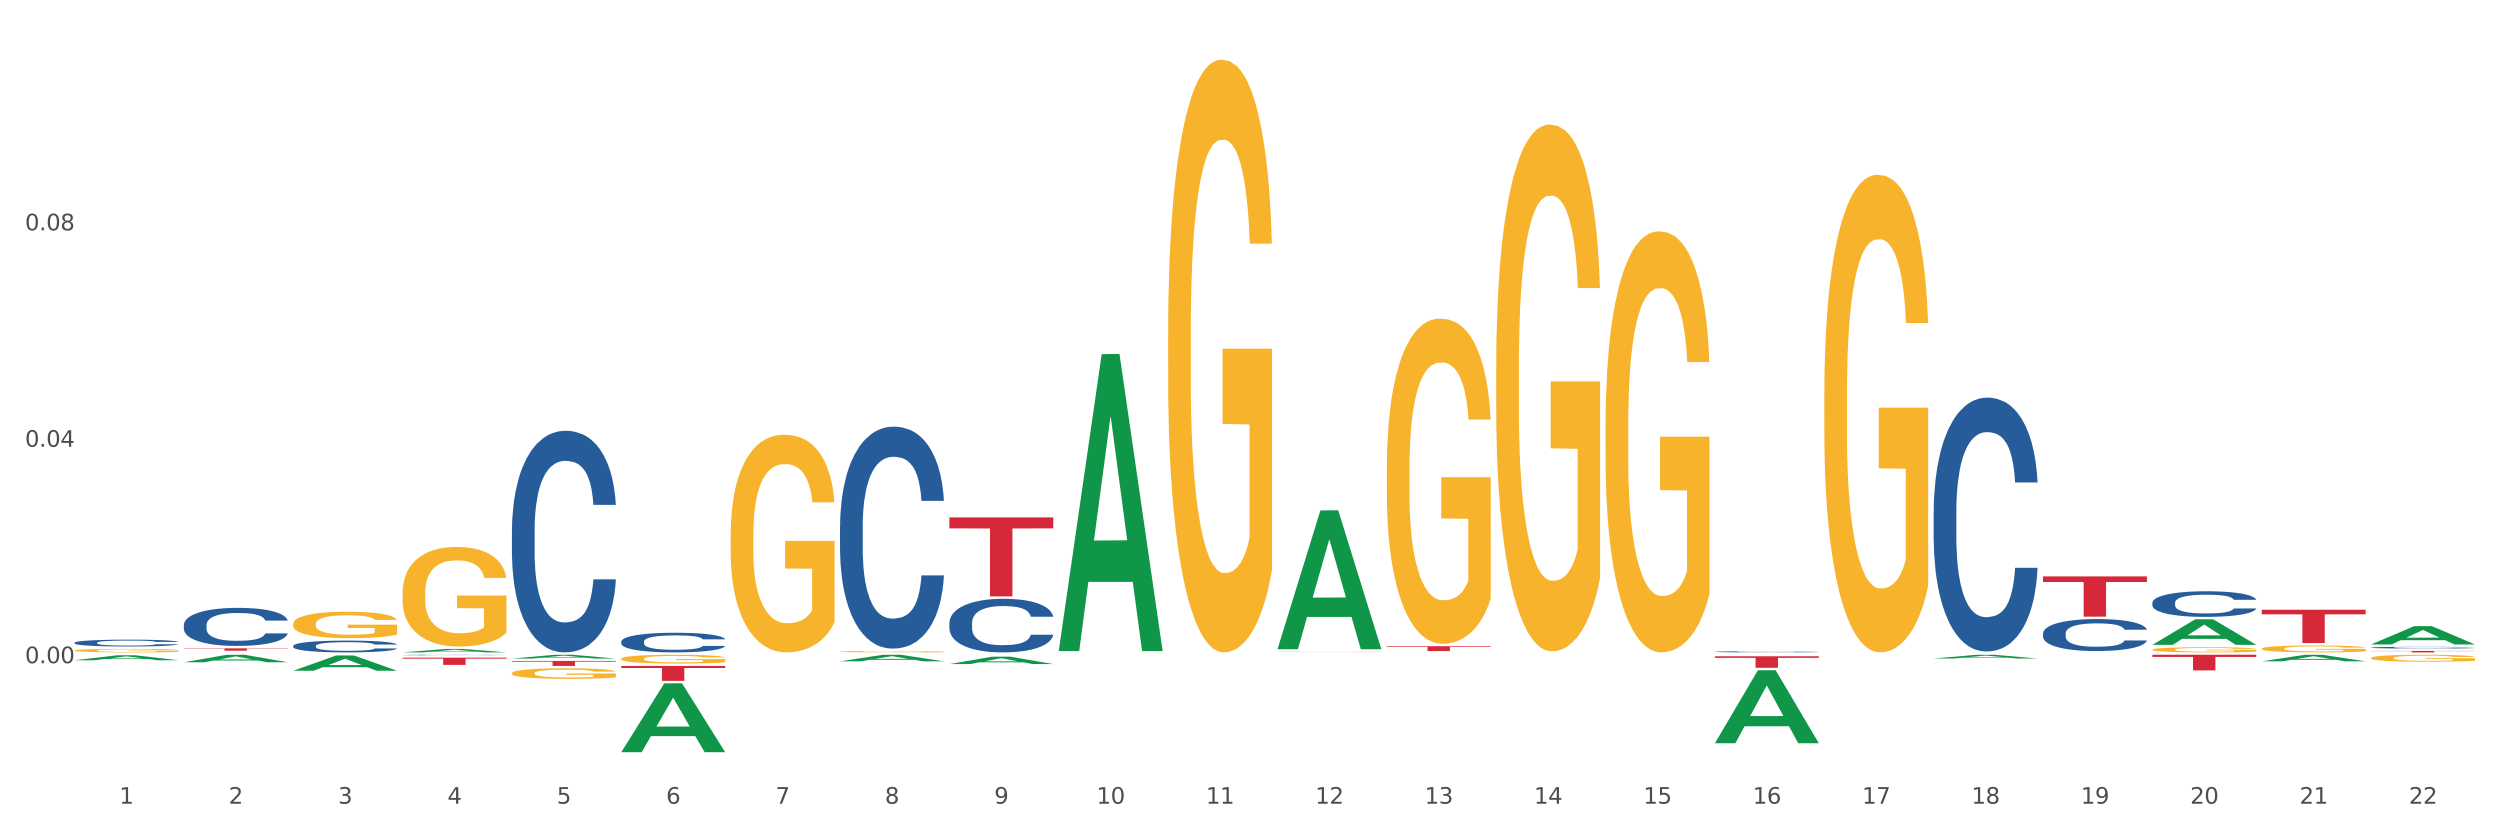 <?xml version="1.0" encoding="utf-8" standalone="no"?>
<!DOCTYPE svg PUBLIC "-//W3C//DTD SVG 1.1//EN"
  "http://www.w3.org/Graphics/SVG/1.1/DTD/svg11.dtd">
<svg xmlns:xlink="http://www.w3.org/1999/xlink" width="1080pt" height="360pt" viewBox="0 0 1080 360" xmlns="http://www.w3.org/2000/svg" version="1.1">
 <rect x="0" y="0" width="1080" height="360" fill="#333333" stroke="none"/>
 <defs>
  <style type="text/css">*{stroke-linejoin: round; stroke-linecap: butt}</style>
 </defs>
 <g id="figure_1">
  <g id="patch_1">
   <path d="M 0 360 
L 1080 360 
L 1080 0 
L 0 0 
z
" style="fill: #ffffff; stroke: #ffffff; stroke-linejoin: miter"/>
  </g>
  <g id="axes_1">
   <g id="matplotlib.axis_1">
    <g id="xtick_1">
     <g id="text_1">
      <!-- 1 -->
      <g style="fill: #4d4d4d" transform="translate(51.562 347.204) scale(0.096 -0.096)">
       <defs>
        <path id="DejaVuSans-31" d="M 794 531 
L 1825 531 
L 1825 4091 
L 703 3866 
L 703 4441 
L 1819 4666 
L 2450 4666 
L 2450 531 
L 3481 531 
L 3481 0 
L 794 0 
L 794 531 
z
" transform="scale(0.016)"/>
       </defs>
       <use xlink:href="#DejaVuSans-31"/>
      </g>
     </g>
    </g>
    <g id="xtick_2">
     <g id="text_2">
      <!-- 2 -->
      <g style="fill: #4d4d4d" transform="translate(98.807 347.204) scale(0.096 -0.096)">
       <defs>
        <path id="DejaVuSans-32" d="M 1228 531 
L 3431 531 
L 3431 0 
L 469 0 
L 469 531 
Q 828 903 1448 1529 
Q 2069 2156 2228 2338 
Q 2531 2678 2651 2914 
Q 2772 3150 2772 3378 
Q 2772 3750 2511 3984 
Q 2250 4219 1831 4219 
Q 1534 4219 1204 4116 
Q 875 4013 500 3803 
L 500 4441 
Q 881 4594 1212 4672 
Q 1544 4750 1819 4750 
Q 2544 4750 2975 4387 
Q 3406 4025 3406 3419 
Q 3406 3131 3298 2873 
Q 3191 2616 2906 2266 
Q 2828 2175 2409 1742 
Q 1991 1309 1228 531 
z
" transform="scale(0.016)"/>
       </defs>
       <use xlink:href="#DejaVuSans-32"/>
      </g>
     </g>
    </g>
    <g id="xtick_3">
     <g id="text_3">
      <!-- 3 -->
      <g style="fill: #4d4d4d" transform="translate(146.052 347.204) scale(0.096 -0.096)">
       <defs>
        <path id="DejaVuSans-33" d="M 2597 2516 
Q 3050 2419 3304 2112 
Q 3559 1806 3559 1356 
Q 3559 666 3084 287 
Q 2609 -91 1734 -91 
Q 1441 -91 1130 -33 
Q 819 25 488 141 
L 488 750 
Q 750 597 1062 519 
Q 1375 441 1716 441 
Q 2309 441 2620 675 
Q 2931 909 2931 1356 
Q 2931 1769 2642 2001 
Q 2353 2234 1838 2234 
L 1294 2234 
L 1294 2753 
L 1863 2753 
Q 2328 2753 2575 2939 
Q 2822 3125 2822 3475 
Q 2822 3834 2567 4026 
Q 2313 4219 1838 4219 
Q 1578 4219 1281 4162 
Q 984 4106 628 3988 
L 628 4550 
Q 988 4650 1302 4700 
Q 1616 4750 1894 4750 
Q 2613 4750 3031 4423 
Q 3450 4097 3450 3541 
Q 3450 3153 3228 2886 
Q 3006 2619 2597 2516 
z
" transform="scale(0.016)"/>
       </defs>
       <use xlink:href="#DejaVuSans-33"/>
      </g>
     </g>
    </g>
    <g id="xtick_4">
     <g id="text_4">
      <!-- 4 -->
      <g style="fill: #4d4d4d" transform="translate(193.297 347.204) scale(0.096 -0.096)">
       <defs>
        <path id="DejaVuSans-34" d="M 2419 4116 
L 825 1625 
L 2419 1625 
L 2419 4116 
z
M 2253 4666 
L 3047 4666 
L 3047 1625 
L 3713 1625 
L 3713 1100 
L 3047 1100 
L 3047 0 
L 2419 0 
L 2419 1100 
L 313 1100 
L 313 1709 
L 2253 4666 
z
" transform="scale(0.016)"/>
       </defs>
       <use xlink:href="#DejaVuSans-34"/>
      </g>
     </g>
    </g>
    <g id="xtick_5">
     <g id="text_5">
      <!-- 5 -->
      <g style="fill: #4d4d4d" transform="translate(240.542 347.204) scale(0.096 -0.096)">
       <defs>
        <path id="DejaVuSans-35" d="M 691 4666 
L 3169 4666 
L 3169 4134 
L 1269 4134 
L 1269 2991 
Q 1406 3038 1543 3061 
Q 1681 3084 1819 3084 
Q 2600 3084 3056 2656 
Q 3513 2228 3513 1497 
Q 3513 744 3044 326 
Q 2575 -91 1722 -91 
Q 1428 -91 1123 -41 
Q 819 9 494 109 
L 494 744 
Q 775 591 1075 516 
Q 1375 441 1709 441 
Q 2250 441 2565 725 
Q 2881 1009 2881 1497 
Q 2881 1984 2565 2268 
Q 2250 2553 1709 2553 
Q 1456 2553 1204 2497 
Q 953 2441 691 2322 
L 691 4666 
z
" transform="scale(0.016)"/>
       </defs>
       <use xlink:href="#DejaVuSans-35"/>
      </g>
     </g>
    </g>
    <g id="xtick_6">
     <g id="text_6">
      <!-- 6 -->
      <g style="fill: #4d4d4d" transform="translate(287.787 347.204) scale(0.096 -0.096)">
       <defs>
        <path id="DejaVuSans-36" d="M 2113 2584 
Q 1688 2584 1439 2293 
Q 1191 2003 1191 1497 
Q 1191 994 1439 701 
Q 1688 409 2113 409 
Q 2538 409 2786 701 
Q 3034 994 3034 1497 
Q 3034 2003 2786 2293 
Q 2538 2584 2113 2584 
z
M 3366 4563 
L 3366 3988 
Q 3128 4100 2886 4159 
Q 2644 4219 2406 4219 
Q 1781 4219 1451 3797 
Q 1122 3375 1075 2522 
Q 1259 2794 1537 2939 
Q 1816 3084 2150 3084 
Q 2853 3084 3261 2657 
Q 3669 2231 3669 1497 
Q 3669 778 3244 343 
Q 2819 -91 2113 -91 
Q 1303 -91 875 529 
Q 447 1150 447 2328 
Q 447 3434 972 4092 
Q 1497 4750 2381 4750 
Q 2619 4750 2861 4703 
Q 3103 4656 3366 4563 
z
" transform="scale(0.016)"/>
       </defs>
       <use xlink:href="#DejaVuSans-36"/>
      </g>
     </g>
    </g>
    <g id="xtick_7">
     <g id="text_7">
      <!-- 7 -->
      <g style="fill: #4d4d4d" transform="translate(335.032 347.204) scale(0.096 -0.096)">
       <defs>
        <path id="DejaVuSans-37" d="M 525 4666 
L 3525 4666 
L 3525 4397 
L 1831 0 
L 1172 0 
L 2766 4134 
L 525 4134 
L 525 4666 
z
" transform="scale(0.016)"/>
       </defs>
       <use xlink:href="#DejaVuSans-37"/>
      </g>
     </g>
    </g>
    <g id="xtick_8">
     <g id="text_8">
      <!-- 8 -->
      <g style="fill: #4d4d4d" transform="translate(382.276 347.204) scale(0.096 -0.096)">
       <defs>
        <path id="DejaVuSans-38" d="M 2034 2216 
Q 1584 2216 1326 1975 
Q 1069 1734 1069 1313 
Q 1069 891 1326 650 
Q 1584 409 2034 409 
Q 2484 409 2743 651 
Q 3003 894 3003 1313 
Q 3003 1734 2745 1975 
Q 2488 2216 2034 2216 
z
M 1403 2484 
Q 997 2584 770 2862 
Q 544 3141 544 3541 
Q 544 4100 942 4425 
Q 1341 4750 2034 4750 
Q 2731 4750 3128 4425 
Q 3525 4100 3525 3541 
Q 3525 3141 3298 2862 
Q 3072 2584 2669 2484 
Q 3125 2378 3379 2068 
Q 3634 1759 3634 1313 
Q 3634 634 3220 271 
Q 2806 -91 2034 -91 
Q 1263 -91 848 271 
Q 434 634 434 1313 
Q 434 1759 690 2068 
Q 947 2378 1403 2484 
z
M 1172 3481 
Q 1172 3119 1398 2916 
Q 1625 2713 2034 2713 
Q 2441 2713 2670 2916 
Q 2900 3119 2900 3481 
Q 2900 3844 2670 4047 
Q 2441 4250 2034 4250 
Q 1625 4250 1398 4047 
Q 1172 3844 1172 3481 
z
" transform="scale(0.016)"/>
       </defs>
       <use xlink:href="#DejaVuSans-38"/>
      </g>
     </g>
    </g>
    <g id="xtick_9">
     <g id="text_9">
      <!-- 9 -->
      <g style="fill: #4d4d4d" transform="translate(429.521 347.204) scale(0.096 -0.096)">
       <defs>
        <path id="DejaVuSans-39" d="M 703 97 
L 703 672 
Q 941 559 1184 500 
Q 1428 441 1663 441 
Q 2288 441 2617 861 
Q 2947 1281 2994 2138 
Q 2813 1869 2534 1725 
Q 2256 1581 1919 1581 
Q 1219 1581 811 2004 
Q 403 2428 403 3163 
Q 403 3881 828 4315 
Q 1253 4750 1959 4750 
Q 2769 4750 3195 4129 
Q 3622 3509 3622 2328 
Q 3622 1225 3098 567 
Q 2575 -91 1691 -91 
Q 1453 -91 1209 -44 
Q 966 3 703 97 
z
M 1959 2075 
Q 2384 2075 2632 2365 
Q 2881 2656 2881 3163 
Q 2881 3666 2632 3958 
Q 2384 4250 1959 4250 
Q 1534 4250 1286 3958 
Q 1038 3666 1038 3163 
Q 1038 2656 1286 2365 
Q 1534 2075 1959 2075 
z
" transform="scale(0.016)"/>
       </defs>
       <use xlink:href="#DejaVuSans-39"/>
      </g>
     </g>
    </g>
    <g id="xtick_10">
     <g id="text_10">
      <!-- 10 -->
      <g style="fill: #4d4d4d" transform="translate(473.712 347.204) scale(0.096 -0.096)">
       <defs>
        <path id="DejaVuSans-30" d="M 2034 4250 
Q 1547 4250 1301 3770 
Q 1056 3291 1056 2328 
Q 1056 1369 1301 889 
Q 1547 409 2034 409 
Q 2525 409 2770 889 
Q 3016 1369 3016 2328 
Q 3016 3291 2770 3770 
Q 2525 4250 2034 4250 
z
M 2034 4750 
Q 2819 4750 3233 4129 
Q 3647 3509 3647 2328 
Q 3647 1150 3233 529 
Q 2819 -91 2034 -91 
Q 1250 -91 836 529 
Q 422 1150 422 2328 
Q 422 3509 836 4129 
Q 1250 4750 2034 4750 
z
" transform="scale(0.016)"/>
       </defs>
       <use xlink:href="#DejaVuSans-31"/>
       <use xlink:href="#DejaVuSans-30" transform="translate(63.623 0)"/>
      </g>
     </g>
    </g>
    <g id="xtick_11">
     <g id="text_11">
      <!-- 11 -->
      <g style="fill: #4d4d4d" transform="translate(520.957 347.204) scale(0.096 -0.096)">
       <use xlink:href="#DejaVuSans-31"/>
       <use xlink:href="#DejaVuSans-31" transform="translate(63.623 0)"/>
      </g>
     </g>
    </g>
    <g id="xtick_12">
     <g id="text_12">
      <!-- 12 -->
      <g style="fill: #4d4d4d" transform="translate(568.202 347.204) scale(0.096 -0.096)">
       <use xlink:href="#DejaVuSans-31"/>
       <use xlink:href="#DejaVuSans-32" transform="translate(63.623 0)"/>
      </g>
     </g>
    </g>
    <g id="xtick_13">
     <g id="text_13">
      <!-- 13 -->
      <g style="fill: #4d4d4d" transform="translate(615.447 347.204) scale(0.096 -0.096)">
       <use xlink:href="#DejaVuSans-31"/>
       <use xlink:href="#DejaVuSans-33" transform="translate(63.623 0)"/>
      </g>
     </g>
    </g>
    <g id="xtick_14">
     <g id="text_14">
      <!-- 14 -->
      <g style="fill: #4d4d4d" transform="translate(662.692 347.204) scale(0.096 -0.096)">
       <use xlink:href="#DejaVuSans-31"/>
       <use xlink:href="#DejaVuSans-34" transform="translate(63.623 0)"/>
      </g>
     </g>
    </g>
    <g id="xtick_15">
     <g id="text_15">
      <!-- 15 -->
      <g style="fill: #4d4d4d" transform="translate(709.937 347.204) scale(0.096 -0.096)">
       <use xlink:href="#DejaVuSans-31"/>
       <use xlink:href="#DejaVuSans-35" transform="translate(63.623 0)"/>
      </g>
     </g>
    </g>
    <g id="xtick_16">
     <g id="text_16">
      <!-- 16 -->
      <g style="fill: #4d4d4d" transform="translate(757.181 347.204) scale(0.096 -0.096)">
       <use xlink:href="#DejaVuSans-31"/>
       <use xlink:href="#DejaVuSans-36" transform="translate(63.623 0)"/>
      </g>
     </g>
    </g>
    <g id="xtick_17">
     <g id="text_17">
      <!-- 17 -->
      <g style="fill: #4d4d4d" transform="translate(804.426 347.204) scale(0.096 -0.096)">
       <use xlink:href="#DejaVuSans-31"/>
       <use xlink:href="#DejaVuSans-37" transform="translate(63.623 0)"/>
      </g>
     </g>
    </g>
    <g id="xtick_18">
     <g id="text_18">
      <!-- 18 -->
      <g style="fill: #4d4d4d" transform="translate(851.671 347.204) scale(0.096 -0.096)">
       <use xlink:href="#DejaVuSans-31"/>
       <use xlink:href="#DejaVuSans-38" transform="translate(63.623 0)"/>
      </g>
     </g>
    </g>
    <g id="xtick_19">
     <g id="text_19">
      <!-- 19 -->
      <g style="fill: #4d4d4d" transform="translate(898.916 347.204) scale(0.096 -0.096)">
       <use xlink:href="#DejaVuSans-31"/>
       <use xlink:href="#DejaVuSans-39" transform="translate(63.623 0)"/>
      </g>
     </g>
    </g>
    <g id="xtick_20">
     <g id="text_20">
      <!-- 20 -->
      <g style="fill: #4d4d4d" transform="translate(946.161 347.204) scale(0.096 -0.096)">
       <use xlink:href="#DejaVuSans-32"/>
       <use xlink:href="#DejaVuSans-30" transform="translate(63.623 0)"/>
      </g>
     </g>
    </g>
    <g id="xtick_21">
     <g id="text_21">
      <!-- 21 -->
      <g style="fill: #4d4d4d" transform="translate(993.406 347.204) scale(0.096 -0.096)">
       <use xlink:href="#DejaVuSans-32"/>
       <use xlink:href="#DejaVuSans-31" transform="translate(63.623 0)"/>
      </g>
     </g>
    </g>
    <g id="xtick_22">
     <g id="text_22">
      <!-- 22 -->
      <g style="fill: #4d4d4d" transform="translate(1040.651 347.204) scale(0.096 -0.096)">
       <use xlink:href="#DejaVuSans-32"/>
       <use xlink:href="#DejaVuSans-32" transform="translate(63.623 0)"/>
      </g>
     </g>
    </g>
    <g id="xtick_23"/>
    <g id="xtick_24"/>
    <g id="xtick_25"/>
    <g id="xtick_26"/>
    <g id="xtick_27"/>
    <g id="xtick_28"/>
    <g id="xtick_29"/>
    <g id="xtick_30"/>
    <g id="xtick_31"/>
    <g id="xtick_32"/>
    <g id="xtick_33"/>
    <g id="xtick_34"/>
    <g id="xtick_35"/>
    <g id="xtick_36"/>
    <g id="xtick_37"/>
    <g id="xtick_38"/>
    <g id="xtick_39"/>
    <g id="xtick_40"/>
    <g id="xtick_41"/>
    <g id="xtick_42"/>
    <g id="xtick_43"/>
   </g>
   <g id="matplotlib.axis_2">
    <g id="ytick_1">
     <g id="text_23">
      <!-- 0.00 -->
      <g style="fill: #4d4d4d" transform="translate(10.8 286.505) scale(0.096 -0.096)">
       <defs>
        <path id="DejaVuSans-2e" d="M 684 794 
L 1344 794 
L 1344 0 
L 684 0 
L 684 794 
z
" transform="scale(0.016)"/>
       </defs>
       <use xlink:href="#DejaVuSans-30"/>
       <use xlink:href="#DejaVuSans-2e" transform="translate(63.623 0)"/>
       <use xlink:href="#DejaVuSans-30" transform="translate(95.41 0)"/>
       <use xlink:href="#DejaVuSans-30" transform="translate(159.033 0)"/>
      </g>
     </g>
    </g>
    <g id="ytick_2">
     <g id="text_24">
      <!-- 0.04 -->
      <g style="fill: #4d4d4d" transform="translate(10.8 193.007) scale(0.096 -0.096)">
       <use xlink:href="#DejaVuSans-30"/>
       <use xlink:href="#DejaVuSans-2e" transform="translate(63.623 0)"/>
       <use xlink:href="#DejaVuSans-30" transform="translate(95.41 0)"/>
       <use xlink:href="#DejaVuSans-34" transform="translate(159.033 0)"/>
      </g>
     </g>
    </g>
    <g id="ytick_3">
     <g id="text_25">
      <!-- 0.08 -->
      <g style="fill: #4d4d4d" transform="translate(10.8 99.509) scale(0.096 -0.096)">
       <use xlink:href="#DejaVuSans-30"/>
       <use xlink:href="#DejaVuSans-2e" transform="translate(63.623 0)"/>
       <use xlink:href="#DejaVuSans-30" transform="translate(95.41 0)"/>
       <use xlink:href="#DejaVuSans-38" transform="translate(159.033 0)"/>
      </g>
     </g>
    </g>
    <g id="ytick_4"/>
    <g id="ytick_5"/>
    <g id="ytick_6"/>
    <g id="ytick_7"/>
   </g>
   <g id="PolyCollection_1">
    <path d="M 32.175 285.222 
L 32.221 285.22 
L 50.73 283.075 
L 58.411 283.073 
L 77.058 285.226 
L 68.174 285.226 
L 64.148 284.724 
L 45.038 284.724 
L 44.899 284.733 
L 41.013 285.226 
L 32.175 285.226 
L 32.175 285.222 
L 47.444 284.425 
L 61.742 284.423 
L 54.663 283.532 
L 54.57 283.528 
L 54.478 283.534 
L 47.398 284.423 
L 47.444 284.425 
L 32.175 285.222 
z
" clip-path="url(#p511f6e5f97)" style="fill: #109648"/>
    <path d="M 646.358 158.956 
L 646.411 158.749 
L 646.411 151.265 
L 646.517 144.821 
L 647.047 129.23 
L 647.842 116.342 
L 648.425 109.482 
L 649.008 103.869 
L 649.697 98.256 
L 650.545 92.436 
L 652.081 83.913 
L 653.035 79.547 
L 654.201 74.974 
L 656.321 68.322 
L 657.857 64.58 
L 659.447 61.462 
L 662.043 57.72 
L 663.739 56.057 
L 665.541 54.81 
L 667.713 53.979 
L 669.356 53.771 
L 672.959 54.394 
L 676.033 56.265 
L 677.517 57.72 
L 679.424 60.215 
L 680.431 61.878 
L 682.074 65.204 
L 683.769 69.569 
L 684.935 73.311 
L 686.684 80.379 
L 688.009 87.447 
L 689.227 96.178 
L 689.863 102.206 
L 690.34 107.819 
L 690.764 114.263 
L 691.188 124.449 
L 681.65 124.449 
L 681.279 117.173 
L 680.696 110.313 
L 679.848 103.661 
L 679.106 99.504 
L 677.835 94.307 
L 676.669 90.981 
L 675.45 88.486 
L 673.966 86.407 
L 672.8 85.368 
L 671.158 84.536 
L 667.925 84.744 
L 665.753 86.407 
L 664.269 88.486 
L 663.315 90.357 
L 662.467 92.436 
L 661.514 95.346 
L 660.401 99.711 
L 659.606 103.661 
L 658.811 108.65 
L 658.175 113.639 
L 657.592 119.46 
L 657.115 125.696 
L 656.744 132.14 
L 656.426 140.04 
L 656.162 153.136 
L 656.162 181.615 
L 656.268 188.059 
L 656.532 196.582 
L 656.85 203.026 
L 657.38 210.718 
L 657.857 215.915 
L 658.758 223.398 
L 659.765 229.635 
L 660.56 233.584 
L 661.355 236.91 
L 662.732 241.484 
L 664.269 245.225 
L 665.594 247.512 
L 667.395 249.591 
L 668.614 250.422 
L 669.674 250.838 
L 672.271 250.838 
L 674.125 250.214 
L 676.192 248.759 
L 677.782 246.888 
L 679.106 244.602 
L 680.59 240.86 
L 681.544 237.326 
L 681.544 193.88 
L 669.886 193.672 
L 669.886 164.777 
L 691.241 164.777 
L 691.241 249.591 
L 690.34 253.956 
L 689.333 257.906 
L 688.274 261.44 
L 686.684 265.805 
L 684.776 269.963 
L 683.081 272.873 
L 681.279 275.368 
L 679.159 277.654 
L 676.404 279.733 
L 674.708 280.564 
L 672.588 281.188 
L 670.098 281.396 
L 667.925 280.98 
L 665.806 279.941 
L 663.58 278.07 
L 661.408 275.368 
L 659.765 272.665 
L 658.122 269.339 
L 656.374 264.974 
L 654.996 260.816 
L 653.936 257.074 
L 652.77 252.293 
L 651.498 246.057 
L 650.545 240.444 
L 649.697 234.624 
L 648.796 227.14 
L 648.16 220.696 
L 647.524 212.589 
L 647.153 206.56 
L 646.729 197.206 
L 646.411 184.11 
L 646.358 158.956 
z
" clip-path="url(#p511f6e5f97)" style="fill: #f7b32b"/>
    <path d="M 693.603 183.987 
L 693.656 183.82 
L 693.656 177.84 
L 693.762 172.691 
L 694.292 160.232 
L 695.087 149.932 
L 695.67 144.451 
L 696.253 139.965 
L 696.942 135.48 
L 697.789 130.829 
L 699.326 124.018 
L 700.28 120.53 
L 701.446 116.875 
L 703.565 111.559 
L 705.102 108.569 
L 706.692 106.077 
L 709.288 103.087 
L 710.984 101.758 
L 712.786 100.762 
L 714.958 100.097 
L 716.601 99.931 
L 720.204 100.429 
L 723.278 101.924 
L 724.761 103.087 
L 726.669 105.081 
L 727.676 106.41 
L 729.319 109.068 
L 731.014 112.556 
L 732.18 115.546 
L 733.929 121.194 
L 735.253 126.842 
L 736.472 133.819 
L 737.108 138.636 
L 737.585 143.122 
L 738.009 148.271 
L 738.433 156.411 
L 728.895 156.411 
L 728.524 150.597 
L 727.941 145.115 
L 727.093 139.799 
L 726.351 136.477 
L 725.079 132.324 
L 723.914 129.666 
L 722.695 127.673 
L 721.211 126.012 
L 720.045 125.181 
L 718.403 124.516 
L 715.17 124.683 
L 712.998 126.012 
L 711.514 127.673 
L 710.56 129.168 
L 709.712 130.829 
L 708.758 133.155 
L 707.646 136.643 
L 706.851 139.799 
L 706.056 143.786 
L 705.42 147.773 
L 704.837 152.424 
L 704.36 157.408 
L 703.989 162.557 
L 703.671 168.87 
L 703.406 179.335 
L 703.406 202.093 
L 703.512 207.243 
L 703.777 214.054 
L 704.095 219.203 
L 704.625 225.35 
L 705.102 229.503 
L 706.003 235.483 
L 707.01 240.467 
L 707.805 243.623 
L 708.599 246.281 
L 709.977 249.935 
L 711.514 252.925 
L 712.839 254.753 
L 714.64 256.414 
L 715.859 257.078 
L 716.919 257.411 
L 719.515 257.411 
L 721.37 256.912 
L 723.437 255.749 
L 725.026 254.254 
L 726.351 252.427 
L 727.835 249.437 
L 728.789 246.613 
L 728.789 211.894 
L 717.131 211.728 
L 717.131 188.638 
L 738.486 188.638 
L 738.486 256.414 
L 737.585 259.902 
L 736.578 263.059 
L 735.518 265.883 
L 733.929 269.371 
L 732.021 272.693 
L 730.325 275.019 
L 728.524 277.012 
L 726.404 278.84 
L 723.649 280.501 
L 721.953 281.165 
L 719.833 281.664 
L 717.343 281.83 
L 715.17 281.498 
L 713.051 280.667 
L 710.825 279.172 
L 708.652 277.012 
L 707.01 274.853 
L 705.367 272.195 
L 703.618 268.707 
L 702.241 265.384 
L 701.181 262.394 
L 700.015 258.573 
L 698.743 253.59 
L 697.789 249.105 
L 696.942 244.453 
L 696.041 238.473 
L 695.405 233.323 
L 694.769 226.845 
L 694.398 222.027 
L 693.974 214.552 
L 693.656 204.087 
L 693.603 183.987 
z
" clip-path="url(#p511f6e5f97)" style="fill: #f7b32b"/>
    <path d="M 788.093 170.834 
L 788.146 170.645 
L 788.146 163.861 
L 788.252 158.019 
L 788.782 143.886 
L 789.577 132.202 
L 790.16 125.983 
L 790.743 120.895 
L 791.431 115.807 
L 792.279 110.53 
L 793.816 102.804 
L 794.77 98.846 
L 795.936 94.701 
L 798.055 88.67 
L 799.592 85.278 
L 801.182 82.451 
L 803.778 79.059 
L 805.474 77.552 
L 807.275 76.421 
L 809.448 75.667 
L 811.091 75.479 
L 814.694 76.044 
L 817.767 77.74 
L 819.251 79.059 
L 821.159 81.321 
L 822.166 82.828 
L 823.808 85.844 
L 825.504 89.801 
L 826.67 93.193 
L 828.418 99.6 
L 829.743 106.008 
L 830.962 113.922 
L 831.598 119.387 
L 832.075 124.475 
L 832.499 130.317 
L 832.923 139.551 
L 823.384 139.551 
L 823.013 132.956 
L 822.431 126.737 
L 821.583 120.706 
L 820.841 116.938 
L 819.569 112.226 
L 818.403 109.211 
L 817.185 106.95 
L 815.701 105.065 
L 814.535 104.123 
L 812.892 103.369 
L 809.66 103.558 
L 807.487 105.065 
L 806.004 106.95 
L 805.05 108.646 
L 804.202 110.53 
L 803.248 113.169 
L 802.135 117.126 
L 801.341 120.706 
L 800.546 125.229 
L 799.91 129.752 
L 799.327 135.029 
L 798.85 140.682 
L 798.479 146.524 
L 798.161 153.685 
L 797.896 165.557 
L 797.896 191.375 
L 798.002 197.217 
L 798.267 204.943 
L 798.585 210.785 
L 799.115 217.757 
L 799.592 222.469 
L 800.493 229.253 
L 801.499 234.906 
L 802.294 238.487 
L 803.089 241.502 
L 804.467 245.648 
L 806.004 249.04 
L 807.328 251.113 
L 809.13 252.997 
L 810.349 253.751 
L 811.409 254.128 
L 814.005 254.128 
L 815.86 253.563 
L 817.926 252.243 
L 819.516 250.547 
L 820.841 248.474 
L 822.325 245.082 
L 823.278 241.879 
L 823.278 202.493 
L 811.621 202.305 
L 811.621 176.11 
L 832.976 176.11 
L 832.976 252.997 
L 832.075 256.955 
L 831.068 260.535 
L 830.008 263.739 
L 828.418 267.696 
L 826.511 271.465 
L 824.815 274.103 
L 823.013 276.365 
L 820.894 278.438 
L 818.138 280.322 
L 816.443 281.076 
L 814.323 281.641 
L 811.833 281.83 
L 809.66 281.453 
L 807.54 280.511 
L 805.315 278.815 
L 803.142 276.365 
L 801.499 273.915 
L 799.857 270.9 
L 798.108 266.942 
L 796.73 263.173 
L 795.671 259.781 
L 794.505 255.447 
L 793.233 249.794 
L 792.279 244.705 
L 791.431 239.429 
L 790.531 232.645 
L 789.895 226.803 
L 789.259 219.453 
L 788.888 213.988 
L 788.464 205.508 
L 788.146 193.636 
L 788.093 170.834 
z
" clip-path="url(#p511f6e5f97)" style="fill: #f7b32b"/>
    <path d="M 929.828 280.632 
L 929.881 280.63 
L 929.881 280.557 
L 929.987 280.494 
L 930.516 280.342 
L 931.311 280.216 
L 931.894 280.149 
L 932.477 280.094 
L 933.166 280.039 
L 934.014 279.982 
L 935.551 279.899 
L 936.504 279.856 
L 937.67 279.811 
L 939.79 279.746 
L 941.326 279.71 
L 942.916 279.679 
L 945.513 279.643 
L 947.208 279.626 
L 949.01 279.614 
L 951.183 279.606 
L 952.825 279.604 
L 956.429 279.61 
L 959.502 279.628 
L 960.986 279.643 
L 962.893 279.667 
L 963.9 279.683 
L 965.543 279.716 
L 967.239 279.758 
L 968.404 279.795 
L 970.153 279.864 
L 971.478 279.933 
L 972.697 280.019 
L 973.333 280.078 
L 973.809 280.132 
L 974.233 280.195 
L 974.657 280.295 
L 965.119 280.295 
L 964.748 280.224 
L 964.165 280.157 
L 963.317 280.092 
L 962.576 280.051 
L 961.304 280 
L 960.138 279.968 
L 958.919 279.943 
L 957.435 279.923 
L 956.27 279.913 
L 954.627 279.905 
L 951.395 279.907 
L 949.222 279.923 
L 947.738 279.943 
L 946.784 279.962 
L 945.937 279.982 
L 944.983 280.01 
L 943.87 280.053 
L 943.075 280.092 
L 942.28 280.141 
L 941.644 280.189 
L 941.062 280.246 
L 940.585 280.307 
L 940.214 280.37 
L 939.896 280.448 
L 939.631 280.576 
L 939.631 280.854 
L 939.737 280.917 
L 940.002 281 
L 940.32 281.063 
L 940.85 281.139 
L 941.326 281.189 
L 942.227 281.263 
L 943.234 281.324 
L 944.029 281.362 
L 944.824 281.395 
L 946.202 281.44 
L 947.738 281.476 
L 949.063 281.498 
L 950.865 281.519 
L 952.083 281.527 
L 953.143 281.531 
L 955.74 281.531 
L 957.594 281.525 
L 959.661 281.511 
L 961.251 281.492 
L 962.576 281.47 
L 964.059 281.433 
L 965.013 281.399 
L 965.013 280.974 
L 953.355 280.972 
L 953.355 280.689 
L 974.71 280.689 
L 974.71 281.519 
L 973.809 281.561 
L 972.803 281.6 
L 971.743 281.635 
L 970.153 281.677 
L 968.245 281.718 
L 966.55 281.746 
L 964.748 281.771 
L 962.629 281.793 
L 959.873 281.814 
L 958.177 281.822 
L 956.058 281.828 
L 953.567 281.83 
L 951.395 281.826 
L 949.275 281.816 
L 947.049 281.797 
L 944.877 281.771 
L 943.234 281.744 
L 941.591 281.712 
L 939.843 281.669 
L 938.465 281.629 
L 937.405 281.592 
L 936.239 281.545 
L 934.968 281.484 
L 934.014 281.429 
L 933.166 281.372 
L 932.265 281.299 
L 931.629 281.236 
L 930.993 281.157 
L 930.622 281.098 
L 930.199 281.007 
L 929.881 280.878 
L 929.828 280.632 
z
" clip-path="url(#p511f6e5f97)" style="fill: #f7b32b"/>
    <path d="M 977.072 280.223 
L 977.125 280.22 
L 977.125 280.122 
L 977.231 280.037 
L 977.761 279.833 
L 978.556 279.663 
L 979.139 279.573 
L 979.722 279.5 
L 980.411 279.426 
L 981.259 279.35 
L 982.795 279.238 
L 983.749 279.18 
L 984.915 279.12 
L 987.035 279.033 
L 988.571 278.984 
L 990.161 278.943 
L 992.758 278.894 
L 994.453 278.872 
L 996.255 278.856 
L 998.428 278.845 
L 1000.07 278.842 
L 1003.674 278.85 
L 1006.747 278.875 
L 1008.231 278.894 
L 1010.138 278.927 
L 1011.145 278.949 
L 1012.788 278.992 
L 1014.484 279.049 
L 1015.649 279.099 
L 1017.398 279.191 
L 1018.723 279.284 
L 1019.942 279.399 
L 1020.577 279.478 
L 1021.054 279.552 
L 1021.478 279.636 
L 1021.902 279.77 
L 1012.364 279.77 
L 1011.993 279.674 
L 1011.41 279.584 
L 1010.562 279.497 
L 1009.82 279.442 
L 1008.549 279.374 
L 1007.383 279.331 
L 1006.164 279.298 
L 1004.68 279.27 
L 1003.515 279.257 
L 1001.872 279.246 
L 998.639 279.249 
L 996.467 279.27 
L 994.983 279.298 
L 994.029 279.322 
L 993.181 279.35 
L 992.228 279.388 
L 991.115 279.445 
L 990.32 279.497 
L 989.525 279.562 
L 988.889 279.628 
L 988.306 279.704 
L 987.829 279.786 
L 987.459 279.871 
L 987.141 279.974 
L 986.876 280.146 
L 986.876 280.52 
L 986.982 280.605 
L 987.247 280.717 
L 987.565 280.801 
L 988.094 280.902 
L 988.571 280.97 
L 989.472 281.069 
L 990.479 281.15 
L 991.274 281.202 
L 992.069 281.246 
L 993.446 281.306 
L 994.983 281.355 
L 996.308 281.385 
L 998.11 281.412 
L 999.328 281.423 
L 1000.388 281.429 
L 1002.985 281.429 
L 1004.839 281.421 
L 1006.906 281.401 
L 1008.496 281.377 
L 1009.82 281.347 
L 1011.304 281.298 
L 1012.258 281.251 
L 1012.258 280.681 
L 1000.6 280.678 
L 1000.6 280.299 
L 1021.955 280.299 
L 1021.955 281.412 
L 1021.054 281.47 
L 1020.047 281.521 
L 1018.988 281.568 
L 1017.398 281.625 
L 1015.49 281.68 
L 1013.795 281.718 
L 1011.993 281.751 
L 1009.873 281.781 
L 1007.118 281.808 
L 1005.422 281.819 
L 1003.303 281.827 
L 1000.812 281.83 
L 998.639 281.824 
L 996.52 281.811 
L 994.294 281.786 
L 992.122 281.751 
L 990.479 281.715 
L 988.836 281.672 
L 987.088 281.614 
L 985.71 281.56 
L 984.65 281.511 
L 983.484 281.448 
L 982.213 281.366 
L 981.259 281.292 
L 980.411 281.216 
L 979.51 281.118 
L 978.874 281.033 
L 978.238 280.927 
L 977.867 280.848 
L 977.443 280.725 
L 977.125 280.553 
L 977.072 280.223 
z
" clip-path="url(#p511f6e5f97)" style="fill: #f7b32b"/>
    <path d="M 1024.317 284.253 
L 1024.37 284.25 
L 1024.37 284.151 
L 1024.476 284.065 
L 1025.006 283.859 
L 1025.801 283.688 
L 1026.384 283.597 
L 1026.967 283.522 
L 1027.656 283.448 
L 1028.504 283.371 
L 1030.04 283.258 
L 1030.994 283.2 
L 1032.16 283.139 
L 1034.28 283.051 
L 1035.816 283.002 
L 1037.406 282.96 
L 1040.002 282.911 
L 1041.698 282.889 
L 1043.5 282.872 
L 1045.672 282.861 
L 1047.315 282.858 
L 1050.918 282.866 
L 1053.992 282.891 
L 1055.476 282.911 
L 1057.383 282.944 
L 1058.39 282.966 
L 1060.033 283.01 
L 1061.728 283.068 
L 1062.894 283.117 
L 1064.643 283.211 
L 1065.968 283.305 
L 1067.186 283.42 
L 1067.822 283.5 
L 1068.299 283.575 
L 1068.723 283.66 
L 1069.147 283.795 
L 1059.609 283.795 
L 1059.238 283.699 
L 1058.655 283.608 
L 1057.807 283.52 
L 1057.065 283.465 
L 1055.793 283.396 
L 1054.628 283.352 
L 1053.409 283.318 
L 1051.925 283.291 
L 1050.759 283.277 
L 1049.117 283.266 
L 1045.884 283.269 
L 1043.712 283.291 
L 1042.228 283.318 
L 1041.274 283.343 
L 1040.426 283.371 
L 1039.473 283.409 
L 1038.36 283.467 
L 1037.565 283.52 
L 1036.77 283.586 
L 1036.134 283.652 
L 1035.551 283.729 
L 1035.074 283.812 
L 1034.703 283.897 
L 1034.385 284.002 
L 1034.121 284.176 
L 1034.121 284.553 
L 1034.227 284.639 
L 1034.491 284.752 
L 1034.809 284.837 
L 1035.339 284.939 
L 1035.816 285.008 
L 1036.717 285.107 
L 1037.724 285.19 
L 1038.519 285.242 
L 1039.314 285.286 
L 1040.691 285.347 
L 1042.228 285.397 
L 1043.553 285.427 
L 1045.354 285.454 
L 1046.573 285.465 
L 1047.633 285.471 
L 1050.23 285.471 
L 1052.084 285.463 
L 1054.151 285.443 
L 1055.741 285.419 
L 1057.065 285.388 
L 1058.549 285.339 
L 1059.503 285.292 
L 1059.503 284.716 
L 1047.845 284.713 
L 1047.845 284.33 
L 1069.2 284.33 
L 1069.2 285.454 
L 1068.299 285.512 
L 1067.292 285.565 
L 1066.233 285.612 
L 1064.643 285.669 
L 1062.735 285.725 
L 1061.04 285.763 
L 1059.238 285.796 
L 1057.118 285.827 
L 1054.363 285.854 
L 1052.667 285.865 
L 1050.547 285.873 
L 1048.057 285.876 
L 1045.884 285.871 
L 1043.765 285.857 
L 1041.539 285.832 
L 1039.367 285.796 
L 1037.724 285.76 
L 1036.081 285.716 
L 1034.333 285.658 
L 1032.955 285.603 
L 1031.895 285.554 
L 1030.729 285.49 
L 1029.457 285.408 
L 1028.504 285.333 
L 1027.656 285.256 
L 1026.755 285.157 
L 1026.119 285.071 
L 1025.483 284.964 
L 1025.112 284.884 
L 1024.688 284.76 
L 1024.37 284.586 
L 1024.317 284.253 
z
" clip-path="url(#p511f6e5f97)" style="fill: #f7b32b"/>
    <path d="M 79.42 269.984 
L 79.473 269.969 
L 79.473 269.549 
L 79.632 268.978 
L 80.216 267.927 
L 80.958 267.132 
L 82.232 266.201 
L 82.921 265.811 
L 83.823 265.375 
L 85.68 264.67 
L 87.802 264.069 
L 89.288 263.739 
L 90.402 263.529 
L 92.895 263.153 
L 94.328 262.988 
L 95.813 262.853 
L 97.086 262.763 
L 99.209 262.658 
L 100.906 262.613 
L 102.869 262.598 
L 104.514 262.613 
L 106.689 262.673 
L 109.872 262.853 
L 111.092 262.958 
L 112.737 263.138 
L 114.435 263.378 
L 115.814 263.619 
L 117.406 263.964 
L 119.05 264.414 
L 120.642 264.985 
L 121.756 265.51 
L 122.658 266.066 
L 123.454 266.741 
L 124.037 267.477 
L 124.303 268.093 
L 114.594 268.093 
L 114.329 267.537 
L 113.798 266.937 
L 113.268 266.531 
L 112.684 266.201 
L 111.782 265.826 
L 110.986 265.585 
L 109.66 265.3 
L 108.44 265.12 
L 107.432 265.015 
L 106.212 264.925 
L 103.612 264.835 
L 101.755 264.835 
L 100.588 264.865 
L 99.156 264.94 
L 97.935 265.045 
L 96.503 265.225 
L 95.389 265.42 
L 94.275 265.675 
L 93.638 265.856 
L 92.683 266.186 
L 92.046 266.456 
L 91.198 266.922 
L 90.72 267.252 
L 89.871 268.108 
L 89.5 268.738 
L 89.341 269.174 
L 89.235 269.654 
L 89.235 271.996 
L 89.553 273.047 
L 89.818 273.497 
L 90.243 274.008 
L 91.038 274.668 
L 92.206 275.314 
L 93.426 275.779 
L 94.434 276.065 
L 95.389 276.275 
L 96.344 276.44 
L 97.511 276.59 
L 98.466 276.68 
L 99.898 276.77 
L 101.596 276.815 
L 102.922 276.815 
L 105.628 276.74 
L 106.848 276.665 
L 108.015 276.56 
L 109.289 276.395 
L 110.297 276.215 
L 110.88 276.08 
L 111.835 275.794 
L 112.578 275.494 
L 113.214 275.149 
L 113.639 274.849 
L 114.116 274.398 
L 114.488 273.888 
L 114.594 273.617 
L 124.303 273.617 
L 124.09 274.158 
L 123.719 274.683 
L 122.976 275.389 
L 122.393 275.794 
L 121.491 276.29 
L 120.536 276.71 
L 119.209 277.176 
L 117.989 277.521 
L 116.716 277.821 
L 115.337 278.091 
L 112.843 278.467 
L 111.941 278.572 
L 110.031 278.752 
L 108.546 278.857 
L 106.371 278.962 
L 104.142 279.022 
L 101.808 279.037 
L 99.739 279.007 
L 97.458 278.917 
L 96.025 278.827 
L 94.434 278.692 
L 92.577 278.482 
L 90.826 278.226 
L 89.182 277.926 
L 87.643 277.581 
L 86.211 277.191 
L 84.354 276.545 
L 82.974 275.914 
L 81.966 275.329 
L 81.277 274.834 
L 80.587 274.203 
L 80.216 273.768 
L 79.632 272.717 
L 79.42 271.741 
L 79.42 269.984 
z
" clip-path="url(#p511f6e5f97)" style="fill: #255c99"/>
    <path d="M 599.113 202.556 
L 599.166 202.428 
L 599.166 197.808 
L 599.272 193.83 
L 599.802 184.207 
L 600.597 176.251 
L 601.18 172.017 
L 601.763 168.552 
L 602.452 165.088 
L 603.3 161.495 
L 604.836 156.234 
L 605.79 153.54 
L 606.956 150.717 
L 609.076 146.611 
L 610.612 144.301 
L 612.202 142.376 
L 614.799 140.067 
L 616.494 139.04 
L 618.296 138.27 
L 620.469 137.757 
L 622.111 137.629 
L 625.715 138.014 
L 628.788 139.168 
L 630.272 140.067 
L 632.179 141.606 
L 633.186 142.633 
L 634.829 144.686 
L 636.525 147.381 
L 637.69 149.69 
L 639.439 154.053 
L 640.764 158.416 
L 641.983 163.805 
L 642.618 167.526 
L 643.095 170.99 
L 643.519 174.968 
L 643.943 181.256 
L 634.405 181.256 
L 634.034 176.765 
L 633.451 172.53 
L 632.603 168.424 
L 631.861 165.858 
L 630.59 162.65 
L 629.424 160.597 
L 628.205 159.057 
L 626.721 157.774 
L 625.556 157.132 
L 623.913 156.619 
L 620.68 156.748 
L 618.508 157.774 
L 617.024 159.057 
L 616.07 160.212 
L 615.222 161.495 
L 614.269 163.292 
L 613.156 165.986 
L 612.361 168.424 
L 611.566 171.504 
L 610.93 174.583 
L 610.347 178.176 
L 609.87 182.026 
L 609.5 186.003 
L 609.182 190.879 
L 608.917 198.963 
L 608.917 216.542 
L 609.023 220.52 
L 609.288 225.781 
L 609.606 229.759 
L 610.135 234.506 
L 610.612 237.714 
L 611.513 242.333 
L 612.52 246.183 
L 613.315 248.621 
L 614.11 250.674 
L 615.487 253.497 
L 617.024 255.807 
L 618.349 257.218 
L 620.151 258.501 
L 621.369 259.014 
L 622.429 259.271 
L 625.026 259.271 
L 626.88 258.886 
L 628.947 257.988 
L 630.537 256.833 
L 631.861 255.422 
L 633.345 253.112 
L 634.299 250.931 
L 634.299 224.113 
L 622.641 223.984 
L 622.641 206.149 
L 643.996 206.149 
L 643.996 258.501 
L 643.095 261.196 
L 642.088 263.634 
L 641.029 265.815 
L 639.439 268.51 
L 637.531 271.076 
L 635.836 272.872 
L 634.034 274.412 
L 631.914 275.824 
L 629.159 277.107 
L 627.463 277.62 
L 625.344 278.005 
L 622.853 278.133 
L 620.68 277.877 
L 618.561 277.235 
L 616.335 276.08 
L 614.163 274.412 
L 612.52 272.744 
L 610.877 270.691 
L 609.129 267.996 
L 607.751 265.43 
L 606.691 263.12 
L 605.525 260.169 
L 604.254 256.32 
L 603.3 252.855 
L 602.452 249.262 
L 601.551 244.643 
L 600.915 240.665 
L 600.279 235.661 
L 599.908 231.94 
L 599.484 226.166 
L 599.166 218.082 
L 599.113 202.556 
z
" clip-path="url(#p511f6e5f97)" style="fill: #f7b32b"/>
    <path d="M 79.42 280.066 
L 124.303 280.066 
L 124.303 280.211 
L 106.647 280.212 
L 106.647 281.109 
L 96.969 281.109 
L 96.969 280.212 
L 79.42 280.211 
L 79.42 280.067 
L 79.42 280.066 
z
" clip-path="url(#p511f6e5f97)" style="fill: #d62839"/>
    <path d="M 221.154 285.533 
L 266.037 285.533 
L 266.037 285.83 
L 248.382 285.832 
L 248.382 287.671 
L 238.703 287.671 
L 238.703 285.832 
L 221.154 285.83 
L 221.154 285.535 
L 221.154 285.533 
z
" clip-path="url(#p511f6e5f97)" style="fill: #d62839"/>
    <path d="M 268.399 287.676 
L 313.282 287.676 
L 313.282 288.575 
L 295.627 288.581 
L 295.627 294.147 
L 285.948 294.147 
L 285.948 288.581 
L 268.399 288.575 
L 268.399 287.682 
L 268.399 287.676 
z
" clip-path="url(#p511f6e5f97)" style="fill: #d62839"/>
    <path d="M 410.134 223.525 
L 455.017 223.525 
L 455.017 228.267 
L 437.361 228.299 
L 437.361 257.652 
L 427.683 257.652 
L 427.683 228.299 
L 410.134 228.267 
L 410.134 223.557 
L 410.134 223.525 
z
" clip-path="url(#p511f6e5f97)" style="fill: #d62839"/>
    <path d="M 599.113 279.162 
L 643.996 279.162 
L 643.996 279.453 
L 626.341 279.455 
L 626.341 281.261 
L 616.662 281.261 
L 616.662 279.455 
L 599.113 279.453 
L 599.113 279.164 
L 599.113 279.162 
z
" clip-path="url(#p511f6e5f97)" style="fill: #d62839"/>
    <path d="M 740.848 283.513 
L 785.731 283.513 
L 785.731 284.205 
L 768.075 284.21 
L 768.075 288.493 
L 758.397 288.493 
L 758.397 284.21 
L 740.848 284.205 
L 740.848 283.518 
L 740.848 283.513 
z
" clip-path="url(#p511f6e5f97)" style="fill: #d62839"/>
    <path d="M 882.583 249.004 
L 927.465 249.004 
L 927.465 251.422 
L 909.81 251.438 
L 909.81 266.402 
L 900.132 266.402 
L 900.132 251.438 
L 882.583 251.422 
L 882.583 249.02 
L 882.583 249.004 
z
" clip-path="url(#p511f6e5f97)" style="fill: #d62839"/>
    <path d="M 929.828 282.858 
L 974.71 282.858 
L 974.71 283.798 
L 957.055 283.804 
L 957.055 289.622 
L 947.377 289.622 
L 947.377 283.804 
L 929.828 283.798 
L 929.828 282.865 
L 929.828 282.858 
z
" clip-path="url(#p511f6e5f97)" style="fill: #d62839"/>
    <path d="M 173.91 284.114 
L 218.792 284.114 
L 218.792 284.546 
L 201.137 284.549 
L 201.137 287.223 
L 191.459 287.223 
L 191.459 284.549 
L 173.91 284.546 
L 173.91 284.116 
L 173.91 284.114 
z
" clip-path="url(#p511f6e5f97)" style="fill: #d62839"/>
    <path d="M 551.869 281.602 
L 551.922 281.602 
L 551.922 281.596 
L 552.028 281.591 
L 552.557 281.579 
L 553.352 281.568 
L 553.935 281.563 
L 554.518 281.558 
L 555.207 281.554 
L 556.055 281.549 
L 557.592 281.542 
L 558.545 281.539 
L 559.711 281.535 
L 561.831 281.53 
L 563.367 281.527 
L 564.957 281.525 
L 567.554 281.522 
L 569.249 281.52 
L 571.051 281.519 
L 573.224 281.519 
L 574.866 281.518 
L 578.47 281.519 
L 581.543 281.52 
L 583.027 281.522 
L 584.934 281.524 
L 585.941 281.525 
L 587.584 281.528 
L 589.28 281.531 
L 590.445 281.534 
L 592.194 281.54 
L 593.519 281.545 
L 594.738 281.552 
L 595.374 281.557 
L 595.85 281.562 
L 596.274 281.567 
L 596.698 281.575 
L 587.16 281.575 
L 586.789 281.569 
L 586.206 281.564 
L 585.358 281.558 
L 584.617 281.555 
L 583.345 281.551 
L 582.179 281.548 
L 580.96 281.546 
L 579.476 281.544 
L 578.311 281.544 
L 576.668 281.543 
L 573.436 281.543 
L 571.263 281.544 
L 569.779 281.546 
L 568.825 281.548 
L 567.978 281.549 
L 567.024 281.552 
L 565.911 281.555 
L 565.116 281.558 
L 564.321 281.562 
L 563.685 281.566 
L 563.103 281.571 
L 562.626 281.576 
L 562.255 281.581 
L 561.937 281.587 
L 561.672 281.598 
L 561.672 281.62 
L 561.778 281.626 
L 562.043 281.632 
L 562.361 281.638 
L 562.891 281.644 
L 563.367 281.648 
L 564.268 281.654 
L 565.275 281.659 
L 566.07 281.662 
L 566.865 281.665 
L 568.243 281.668 
L 569.779 281.671 
L 571.104 281.673 
L 572.906 281.675 
L 574.124 281.675 
L 575.184 281.676 
L 577.781 281.676 
L 579.635 281.675 
L 581.702 281.674 
L 583.292 281.673 
L 584.617 281.671 
L 586.1 281.668 
L 587.054 281.665 
L 587.054 281.63 
L 575.396 281.63 
L 575.396 281.607 
L 596.751 281.607 
L 596.751 281.675 
L 595.85 281.678 
L 594.844 281.681 
L 593.784 281.684 
L 592.194 281.688 
L 590.286 281.691 
L 588.591 281.693 
L 586.789 281.695 
L 584.67 281.697 
L 581.914 281.699 
L 580.218 281.699 
L 578.099 281.7 
L 575.608 281.7 
L 573.436 281.7 
L 571.316 281.699 
L 569.09 281.697 
L 566.918 281.695 
L 565.275 281.693 
L 563.632 281.69 
L 561.884 281.687 
L 560.506 281.684 
L 559.446 281.681 
L 558.28 281.677 
L 557.009 281.672 
L 556.055 281.667 
L 555.207 281.663 
L 554.306 281.657 
L 553.67 281.652 
L 553.034 281.645 
L 552.663 281.64 
L 552.24 281.633 
L 551.922 281.622 
L 551.869 281.602 
z
" clip-path="url(#p511f6e5f97)" style="fill: #f7b32b"/>
    <path d="M 504.624 144.09 
L 504.677 143.856 
L 504.677 135.437 
L 504.783 128.188 
L 505.313 110.649 
L 506.107 96.15 
L 506.69 88.432 
L 507.273 82.118 
L 507.962 75.804 
L 508.81 69.256 
L 510.347 59.668 
L 511.301 54.757 
L 512.466 49.613 
L 514.586 42.129 
L 516.123 37.92 
L 517.712 34.412 
L 520.309 30.203 
L 522.005 28.332 
L 523.806 26.929 
L 525.979 25.993 
L 527.621 25.759 
L 531.225 26.461 
L 534.298 28.566 
L 535.782 30.203 
L 537.69 33.009 
L 538.696 34.88 
L 540.339 38.621 
L 542.035 43.532 
L 543.201 47.742 
L 544.949 55.693 
L 546.274 63.644 
L 547.493 73.466 
L 548.129 80.248 
L 548.606 86.562 
L 549.029 93.811 
L 549.453 105.27 
L 539.915 105.27 
L 539.544 97.085 
L 538.961 89.368 
L 538.114 81.885 
L 537.372 77.207 
L 536.1 71.361 
L 534.934 67.619 
L 533.715 64.813 
L 532.232 62.475 
L 531.066 61.305 
L 529.423 60.37 
L 526.191 60.604 
L 524.018 62.475 
L 522.534 64.813 
L 521.581 66.918 
L 520.733 69.256 
L 519.779 72.53 
L 518.666 77.441 
L 517.871 81.885 
L 517.076 87.497 
L 516.441 93.11 
L 515.858 99.657 
L 515.381 106.673 
L 515.01 113.923 
L 514.692 122.809 
L 514.427 137.542 
L 514.427 169.58 
L 514.533 176.829 
L 514.798 186.417 
L 515.116 193.667 
L 515.646 202.319 
L 516.123 208.166 
L 517.023 216.585 
L 518.03 223.6 
L 518.825 228.043 
L 519.62 231.785 
L 520.998 236.93 
L 522.534 241.139 
L 523.859 243.712 
L 525.661 246.05 
L 526.88 246.986 
L 527.939 247.453 
L 530.536 247.453 
L 532.391 246.752 
L 534.457 245.115 
L 536.047 243.01 
L 537.372 240.438 
L 538.855 236.228 
L 539.809 232.253 
L 539.809 183.377 
L 528.151 183.143 
L 528.151 150.638 
L 549.506 150.638 
L 549.506 246.05 
L 548.606 250.961 
L 547.599 255.404 
L 546.539 259.38 
L 544.949 264.291 
L 543.042 268.968 
L 541.346 272.242 
L 539.544 275.048 
L 537.425 277.62 
L 534.669 279.959 
L 532.973 280.894 
L 530.854 281.596 
L 528.363 281.83 
L 526.191 281.362 
L 524.071 280.193 
L 521.846 278.088 
L 519.673 275.048 
L 518.03 272.008 
L 516.388 268.266 
L 514.639 263.355 
L 513.261 258.678 
L 512.201 254.469 
L 511.036 249.09 
L 509.764 242.075 
L 508.81 235.761 
L 507.962 229.213 
L 507.061 220.794 
L 506.425 213.544 
L 505.79 204.424 
L 505.419 197.642 
L 504.995 187.119 
L 504.677 172.386 
L 504.624 144.09 
z
" clip-path="url(#p511f6e5f97)" style="fill: #f7b32b"/>
    <path d="M 362.889 281.504 
L 362.942 281.503 
L 362.942 281.483 
L 363.048 281.466 
L 363.578 281.424 
L 364.373 281.39 
L 364.956 281.372 
L 365.539 281.357 
L 366.228 281.342 
L 367.075 281.326 
L 368.612 281.304 
L 369.566 281.292 
L 370.732 281.28 
L 372.851 281.262 
L 374.388 281.252 
L 375.978 281.244 
L 378.574 281.234 
L 380.27 281.229 
L 382.072 281.226 
L 384.244 281.224 
L 385.887 281.223 
L 389.49 281.225 
L 392.564 281.23 
L 394.047 281.234 
L 395.955 281.24 
L 396.962 281.245 
L 398.604 281.254 
L 400.3 281.265 
L 401.466 281.275 
L 403.215 281.294 
L 404.539 281.313 
L 405.758 281.336 
L 406.394 281.352 
L 406.871 281.367 
L 407.295 281.385 
L 407.719 281.412 
L 398.181 281.412 
L 397.81 281.392 
L 397.227 281.374 
L 396.379 281.356 
L 395.637 281.345 
L 394.365 281.331 
L 393.199 281.322 
L 391.981 281.316 
L 390.497 281.31 
L 389.331 281.308 
L 387.688 281.305 
L 384.456 281.306 
L 382.284 281.31 
L 380.8 281.316 
L 379.846 281.321 
L 378.998 281.326 
L 378.044 281.334 
L 376.932 281.346 
L 376.137 281.356 
L 375.342 281.37 
L 374.706 281.383 
L 374.123 281.398 
L 373.646 281.415 
L 373.275 281.432 
L 372.957 281.453 
L 372.692 281.488 
L 372.692 281.564 
L 372.798 281.581 
L 373.063 281.604 
L 373.381 281.621 
L 373.911 281.642 
L 374.388 281.655 
L 375.289 281.675 
L 376.296 281.692 
L 377.09 281.702 
L 377.885 281.711 
L 379.263 281.723 
L 380.8 281.733 
L 382.125 281.74 
L 383.926 281.745 
L 385.145 281.747 
L 386.205 281.748 
L 388.801 281.748 
L 390.656 281.747 
L 392.723 281.743 
L 394.312 281.738 
L 395.637 281.732 
L 397.121 281.722 
L 398.075 281.712 
L 398.075 281.597 
L 386.417 281.596 
L 386.417 281.519 
L 407.772 281.519 
L 407.772 281.745 
L 406.871 281.757 
L 405.864 281.767 
L 404.804 281.777 
L 403.215 281.788 
L 401.307 281.799 
L 399.611 281.807 
L 397.81 281.814 
L 395.69 281.82 
L 392.935 281.825 
L 391.239 281.828 
L 389.119 281.829 
L 386.629 281.83 
L 384.456 281.829 
L 382.336 281.826 
L 380.111 281.821 
L 377.938 281.814 
L 376.296 281.807 
L 374.653 281.798 
L 372.904 281.786 
L 371.527 281.775 
L 370.467 281.765 
L 369.301 281.752 
L 368.029 281.736 
L 367.075 281.721 
L 366.228 281.705 
L 365.327 281.685 
L 364.691 281.668 
L 364.055 281.646 
L 363.684 281.63 
L 363.26 281.606 
L 362.942 281.571 
L 362.889 281.504 
z
" clip-path="url(#p511f6e5f97)" style="fill: #f7b32b"/>
    <path d="M 126.665 279.026 
L 126.718 279.021 
L 126.718 278.891 
L 126.877 278.714 
L 127.461 278.389 
L 128.203 278.142 
L 129.477 277.854 
L 130.166 277.733 
L 131.068 277.598 
L 132.925 277.379 
L 135.047 277.193 
L 136.533 277.091 
L 137.647 277.026 
L 140.14 276.91 
L 141.573 276.859 
L 143.058 276.817 
L 144.331 276.789 
L 146.453 276.756 
L 148.151 276.742 
L 150.114 276.738 
L 151.759 276.742 
L 153.934 276.761 
L 157.117 276.817 
L 158.337 276.849 
L 159.982 276.905 
L 161.68 276.979 
L 163.059 277.054 
L 164.651 277.161 
L 166.295 277.3 
L 167.887 277.477 
L 169.001 277.64 
L 169.903 277.812 
L 170.699 278.021 
L 171.282 278.249 
L 171.547 278.44 
L 161.839 278.44 
L 161.573 278.268 
L 161.043 278.082 
L 160.512 277.956 
L 159.929 277.854 
L 159.027 277.737 
L 158.231 277.663 
L 156.905 277.575 
L 155.685 277.519 
L 154.677 277.486 
L 153.456 277.458 
L 150.857 277.431 
L 149 277.431 
L 147.833 277.44 
L 146.4 277.463 
L 145.18 277.496 
L 143.748 277.551 
L 142.634 277.612 
L 141.52 277.691 
L 140.883 277.747 
L 139.928 277.849 
L 139.291 277.933 
L 138.442 278.077 
L 137.965 278.179 
L 137.116 278.444 
L 136.745 278.64 
L 136.586 278.775 
L 136.48 278.923 
L 136.48 279.649 
L 136.798 279.974 
L 137.063 280.114 
L 137.488 280.272 
L 138.283 280.477 
L 139.45 280.677 
L 140.671 280.821 
L 141.679 280.909 
L 142.634 280.974 
L 143.589 281.025 
L 144.756 281.072 
L 145.711 281.1 
L 147.143 281.128 
L 148.841 281.142 
L 150.167 281.142 
L 152.873 281.118 
L 154.093 281.095 
L 155.26 281.063 
L 156.533 281.011 
L 157.541 280.956 
L 158.125 280.914 
L 159.08 280.825 
L 159.823 280.732 
L 160.459 280.625 
L 160.884 280.532 
L 161.361 280.393 
L 161.733 280.235 
L 161.839 280.151 
L 171.547 280.151 
L 171.335 280.318 
L 170.964 280.481 
L 170.221 280.7 
L 169.637 280.825 
L 168.736 280.979 
L 167.781 281.109 
L 166.454 281.253 
L 165.234 281.36 
L 163.961 281.453 
L 162.581 281.537 
L 160.088 281.653 
L 159.186 281.686 
L 157.276 281.741 
L 155.791 281.774 
L 153.616 281.807 
L 151.387 281.825 
L 149.053 281.83 
L 146.984 281.821 
L 144.703 281.793 
L 143.27 281.765 
L 141.679 281.723 
L 139.822 281.658 
L 138.071 281.579 
L 136.426 281.486 
L 134.888 281.379 
L 133.456 281.258 
L 131.599 281.058 
L 130.219 280.863 
L 129.211 280.681 
L 128.522 280.528 
L 127.832 280.332 
L 127.461 280.198 
L 126.877 279.872 
L 126.665 279.57 
L 126.665 279.026 
z
" clip-path="url(#p511f6e5f97)" style="fill: #255c99"/>
    <path d="M 173.91 282.96 
L 173.963 282.96 
L 173.963 282.954 
L 174.122 282.946 
L 174.705 282.932 
L 175.448 282.921 
L 176.721 282.908 
L 177.411 282.903 
L 178.313 282.897 
L 180.17 282.887 
L 182.292 282.879 
L 183.777 282.874 
L 184.892 282.871 
L 187.385 282.866 
L 188.817 282.864 
L 190.303 282.862 
L 191.576 282.86 
L 193.698 282.859 
L 195.396 282.858 
L 197.359 282.858 
L 199.004 282.858 
L 201.179 282.859 
L 204.362 282.862 
L 205.582 282.863 
L 207.227 282.866 
L 208.924 282.869 
L 210.304 282.872 
L 211.895 282.877 
L 213.54 282.883 
L 215.132 282.891 
L 216.246 282.898 
L 217.148 282.906 
L 217.943 282.915 
L 218.527 282.926 
L 218.792 282.934 
L 209.084 282.934 
L 208.818 282.926 
L 208.288 282.918 
L 207.757 282.913 
L 207.174 282.908 
L 206.272 282.903 
L 205.476 282.899 
L 204.15 282.896 
L 202.929 282.893 
L 201.921 282.892 
L 200.701 282.89 
L 198.102 282.889 
L 196.245 282.889 
L 195.078 282.89 
L 193.645 282.891 
L 192.425 282.892 
L 190.993 282.894 
L 189.879 282.897 
L 188.764 282.901 
L 188.128 282.903 
L 187.173 282.908 
L 186.536 282.911 
L 185.687 282.918 
L 185.21 282.922 
L 184.361 282.934 
L 183.99 282.943 
L 183.83 282.949 
L 183.724 282.956 
L 183.724 282.988 
L 184.043 283.002 
L 184.308 283.009 
L 184.732 283.016 
L 185.528 283.025 
L 186.695 283.034 
L 187.916 283.04 
L 188.924 283.044 
L 189.879 283.047 
L 190.833 283.049 
L 192.001 283.051 
L 192.956 283.053 
L 194.388 283.054 
L 196.086 283.054 
L 197.412 283.054 
L 200.118 283.053 
L 201.338 283.052 
L 202.505 283.051 
L 203.778 283.049 
L 204.786 283.046 
L 205.37 283.044 
L 206.325 283.04 
L 207.068 283.036 
L 207.704 283.031 
L 208.129 283.027 
L 208.606 283.021 
L 208.977 283.014 
L 209.084 283.01 
L 218.792 283.01 
L 218.58 283.018 
L 218.209 283.025 
L 217.466 283.035 
L 216.882 283.04 
L 215.98 283.047 
L 215.026 283.053 
L 213.699 283.059 
L 212.479 283.064 
L 211.206 283.068 
L 209.826 283.072 
L 207.333 283.077 
L 206.431 283.079 
L 204.521 283.081 
L 203.036 283.083 
L 200.86 283.084 
L 198.632 283.085 
L 196.298 283.085 
L 194.229 283.085 
L 191.948 283.083 
L 190.515 283.082 
L 188.924 283.08 
L 187.067 283.077 
L 185.316 283.074 
L 183.671 283.07 
L 182.133 283.065 
L 180.7 283.06 
L 178.844 283.051 
L 177.464 283.042 
L 176.456 283.034 
L 175.766 283.027 
L 175.077 283.018 
L 174.705 283.012 
L 174.122 282.998 
L 173.91 282.984 
L 173.91 282.96 
z
" clip-path="url(#p511f6e5f97)" style="fill: #255c99"/>
    <path d="M 221.154 229.11 
L 221.208 229.022 
L 221.208 226.574 
L 221.367 223.252 
L 221.95 217.132 
L 222.693 212.498 
L 223.966 207.077 
L 224.656 204.804 
L 225.558 202.269 
L 227.415 198.159 
L 229.537 194.662 
L 231.022 192.739 
L 232.136 191.515 
L 234.63 189.329 
L 236.062 188.367 
L 237.548 187.58 
L 238.821 187.056 
L 240.943 186.444 
L 242.641 186.181 
L 244.604 186.094 
L 246.248 186.181 
L 248.424 186.531 
L 251.607 187.58 
L 252.827 188.192 
L 254.472 189.241 
L 256.169 190.64 
L 257.549 192.039 
L 259.14 194.05 
L 260.785 196.673 
L 262.376 199.995 
L 263.491 203.055 
L 264.392 206.29 
L 265.188 210.225 
L 265.772 214.509 
L 266.037 218.093 
L 256.328 218.093 
L 256.063 214.858 
L 255.533 211.361 
L 255.002 209.001 
L 254.419 207.077 
L 253.517 204.891 
L 252.721 203.493 
L 251.395 201.831 
L 250.174 200.782 
L 249.166 200.17 
L 247.946 199.646 
L 245.347 199.121 
L 243.49 199.121 
L 242.323 199.296 
L 240.89 199.733 
L 239.67 200.345 
L 238.237 201.394 
L 237.123 202.531 
L 236.009 204.017 
L 235.373 205.066 
L 234.418 206.99 
L 233.781 208.563 
L 232.932 211.274 
L 232.455 213.197 
L 231.606 218.181 
L 231.235 221.853 
L 231.075 224.388 
L 230.969 227.186 
L 230.969 240.825 
L 231.288 246.945 
L 231.553 249.568 
L 231.977 252.541 
L 232.773 256.388 
L 233.94 260.147 
L 235.16 262.858 
L 236.168 264.519 
L 237.123 265.743 
L 238.078 266.704 
L 239.245 267.579 
L 240.2 268.103 
L 241.633 268.628 
L 243.331 268.89 
L 244.657 268.89 
L 247.363 268.453 
L 248.583 268.016 
L 249.75 267.404 
L 251.023 266.442 
L 252.031 265.393 
L 252.615 264.606 
L 253.57 262.945 
L 254.312 261.196 
L 254.949 259.185 
L 255.374 257.437 
L 255.851 254.814 
L 256.222 251.841 
L 256.328 250.268 
L 266.037 250.268 
L 265.825 253.415 
L 265.454 256.475 
L 264.711 260.584 
L 264.127 262.945 
L 263.225 265.83 
L 262.27 268.278 
L 260.944 270.988 
L 259.724 272.999 
L 258.451 274.748 
L 257.071 276.322 
L 254.578 278.507 
L 253.676 279.119 
L 251.766 280.169 
L 250.28 280.781 
L 248.105 281.393 
L 245.877 281.742 
L 243.543 281.83 
L 241.474 281.655 
L 239.192 281.13 
L 237.76 280.606 
L 236.168 279.819 
L 234.312 278.595 
L 232.561 277.109 
L 230.916 275.36 
L 229.378 273.349 
L 227.945 271.076 
L 226.088 267.316 
L 224.709 263.644 
L 223.701 260.235 
L 223.011 257.349 
L 222.322 253.677 
L 221.95 251.142 
L 221.367 245.022 
L 221.154 239.339 
L 221.154 229.11 
z
" clip-path="url(#p511f6e5f97)" style="fill: #255c99"/>
    <path d="M 268.399 277.161 
L 268.452 277.153 
L 268.452 276.936 
L 268.612 276.642 
L 269.195 276.1 
L 269.938 275.69 
L 271.211 275.209 
L 271.901 275.008 
L 272.803 274.784 
L 274.66 274.42 
L 276.782 274.11 
L 278.267 273.94 
L 279.381 273.831 
L 281.875 273.638 
L 283.307 273.552 
L 284.793 273.483 
L 286.066 273.436 
L 288.188 273.382 
L 289.886 273.359 
L 291.849 273.351 
L 293.493 273.359 
L 295.668 273.39 
L 298.852 273.483 
L 300.072 273.537 
L 301.717 273.63 
L 303.414 273.754 
L 304.794 273.878 
L 306.385 274.056 
L 308.03 274.288 
L 309.621 274.582 
L 310.735 274.853 
L 311.637 275.14 
L 312.433 275.488 
L 313.017 275.868 
L 313.282 276.185 
L 303.573 276.185 
L 303.308 275.899 
L 302.778 275.589 
L 302.247 275.38 
L 301.663 275.209 
L 300.762 275.016 
L 299.966 274.892 
L 298.639 274.745 
L 297.419 274.652 
L 296.411 274.598 
L 295.191 274.551 
L 292.591 274.505 
L 290.735 274.505 
L 289.567 274.52 
L 288.135 274.559 
L 286.915 274.613 
L 285.482 274.706 
L 284.368 274.807 
L 283.254 274.938 
L 282.618 275.031 
L 281.663 275.202 
L 281.026 275.341 
L 280.177 275.581 
L 279.7 275.752 
L 278.851 276.193 
L 278.479 276.518 
L 278.32 276.743 
L 278.214 276.99 
L 278.214 278.198 
L 278.532 278.74 
L 278.798 278.973 
L 279.222 279.236 
L 280.018 279.577 
L 281.185 279.91 
L 282.405 280.15 
L 283.413 280.297 
L 284.368 280.405 
L 285.323 280.49 
L 286.49 280.568 
L 287.445 280.614 
L 288.878 280.661 
L 290.575 280.684 
L 291.902 280.684 
L 294.607 280.645 
L 295.828 280.606 
L 296.995 280.552 
L 298.268 280.467 
L 299.276 280.374 
L 299.86 280.304 
L 300.815 280.157 
L 301.557 280.002 
L 302.194 279.824 
L 302.618 279.67 
L 303.096 279.437 
L 303.467 279.174 
L 303.573 279.035 
L 313.282 279.035 
L 313.07 279.313 
L 312.698 279.584 
L 311.956 279.948 
L 311.372 280.157 
L 310.47 280.413 
L 309.515 280.63 
L 308.189 280.87 
L 306.969 281.048 
L 305.695 281.203 
L 304.316 281.342 
L 301.823 281.536 
L 300.921 281.59 
L 299.011 281.683 
L 297.525 281.737 
L 295.35 281.791 
L 293.122 281.822 
L 290.788 281.83 
L 288.719 281.814 
L 286.437 281.768 
L 285.005 281.721 
L 283.413 281.652 
L 281.556 281.543 
L 279.806 281.412 
L 278.161 281.257 
L 276.623 281.079 
L 275.19 280.877 
L 273.333 280.544 
L 271.954 280.219 
L 270.946 279.917 
L 270.256 279.662 
L 269.567 279.337 
L 269.195 279.112 
L 268.612 278.57 
L 268.399 278.067 
L 268.399 277.161 
z
" clip-path="url(#p511f6e5f97)" style="fill: #255c99"/>
    <path d="M 362.889 227.394 
L 362.942 227.306 
L 362.942 224.855 
L 363.101 221.527 
L 363.685 215.398 
L 364.428 210.757 
L 365.701 205.328 
L 366.391 203.051 
L 367.293 200.512 
L 369.149 196.396 
L 371.271 192.894 
L 372.757 190.967 
L 373.871 189.742 
L 376.365 187.552 
L 377.797 186.589 
L 379.282 185.801 
L 380.556 185.276 
L 382.678 184.663 
L 384.375 184.4 
L 386.338 184.313 
L 387.983 184.4 
L 390.158 184.75 
L 393.341 185.801 
L 394.562 186.414 
L 396.206 187.465 
L 397.904 188.866 
L 399.283 190.267 
L 400.875 192.281 
L 402.52 194.908 
L 404.111 198.235 
L 405.225 201.3 
L 406.127 204.54 
L 406.923 208.48 
L 407.506 212.771 
L 407.772 216.361 
L 398.063 216.361 
L 397.798 213.121 
L 397.267 209.619 
L 396.737 207.254 
L 396.153 205.328 
L 395.251 203.139 
L 394.456 201.738 
L 393.129 200.074 
L 391.909 199.023 
L 390.901 198.41 
L 389.681 197.885 
L 387.081 197.36 
L 385.224 197.36 
L 384.057 197.535 
L 382.625 197.973 
L 381.405 198.585 
L 379.972 199.636 
L 378.858 200.775 
L 377.744 202.263 
L 377.107 203.314 
L 376.152 205.24 
L 375.516 206.816 
L 374.667 209.531 
L 374.189 211.457 
L 373.341 216.449 
L 372.969 220.126 
L 372.81 222.666 
L 372.704 225.468 
L 372.704 239.128 
L 373.022 245.257 
L 373.287 247.884 
L 373.712 250.861 
L 374.508 254.714 
L 375.675 258.479 
L 376.895 261.194 
L 377.903 262.857 
L 378.858 264.083 
L 379.813 265.046 
L 380.98 265.922 
L 381.935 266.447 
L 383.367 266.973 
L 385.065 267.235 
L 386.391 267.235 
L 389.097 266.798 
L 390.317 266.36 
L 391.485 265.747 
L 392.758 264.784 
L 393.766 263.733 
L 394.349 262.945 
L 395.304 261.281 
L 396.047 259.53 
L 396.684 257.516 
L 397.108 255.765 
L 397.586 253.138 
L 397.957 250.161 
L 398.063 248.584 
L 407.772 248.584 
L 407.56 251.737 
L 407.188 254.801 
L 406.445 258.917 
L 405.862 261.281 
L 404.96 264.171 
L 404.005 266.623 
L 402.679 269.337 
L 401.458 271.351 
L 400.185 273.102 
L 398.806 274.678 
L 396.312 276.868 
L 395.41 277.48 
L 393.501 278.531 
L 392.015 279.144 
L 389.84 279.757 
L 387.612 280.107 
L 385.277 280.195 
L 383.208 280.02 
L 380.927 279.494 
L 379.495 278.969 
L 377.903 278.181 
L 376.046 276.955 
L 374.295 275.466 
L 372.651 273.715 
L 371.112 271.701 
L 369.68 269.425 
L 367.823 265.659 
L 366.444 261.982 
L 365.436 258.567 
L 364.746 255.677 
L 364.056 251.999 
L 363.685 249.46 
L 363.101 243.331 
L 362.889 237.639 
L 362.889 227.394 
z
" clip-path="url(#p511f6e5f97)" style="fill: #255c99"/>
    <path d="M 410.134 269.082 
L 410.187 269.06 
L 410.187 268.468 
L 410.346 267.665 
L 410.93 266.185 
L 411.673 265.065 
L 412.946 263.754 
L 413.635 263.204 
L 414.537 262.591 
L 416.394 261.598 
L 418.516 260.752 
L 420.002 260.287 
L 421.116 259.991 
L 423.609 259.462 
L 425.042 259.23 
L 426.527 259.039 
L 427.801 258.913 
L 429.923 258.765 
L 431.62 258.701 
L 433.583 258.68 
L 435.228 258.701 
L 437.403 258.786 
L 440.586 259.039 
L 441.806 259.187 
L 443.451 259.441 
L 445.149 259.779 
L 446.528 260.118 
L 448.12 260.604 
L 449.764 261.238 
L 451.356 262.041 
L 452.47 262.781 
L 453.372 263.564 
L 454.168 264.515 
L 454.751 265.551 
L 455.017 266.418 
L 445.308 266.418 
L 445.043 265.636 
L 444.512 264.79 
L 443.982 264.219 
L 443.398 263.754 
L 442.496 263.225 
L 441.7 262.887 
L 440.374 262.485 
L 439.154 262.232 
L 438.146 262.084 
L 436.926 261.957 
L 434.326 261.83 
L 432.469 261.83 
L 431.302 261.872 
L 429.87 261.978 
L 428.649 262.126 
L 427.217 262.38 
L 426.103 262.655 
L 424.989 263.014 
L 424.352 263.268 
L 423.397 263.733 
L 422.761 264.113 
L 421.912 264.769 
L 421.434 265.234 
L 420.585 266.439 
L 420.214 267.327 
L 420.055 267.94 
L 419.949 268.616 
L 419.949 271.915 
L 420.267 273.394 
L 420.532 274.029 
L 420.957 274.747 
L 421.753 275.678 
L 422.92 276.587 
L 424.14 277.242 
L 425.148 277.644 
L 426.103 277.94 
L 427.058 278.172 
L 428.225 278.384 
L 429.18 278.511 
L 430.612 278.637 
L 432.31 278.701 
L 433.636 278.701 
L 436.342 278.595 
L 437.562 278.489 
L 438.729 278.341 
L 440.003 278.109 
L 441.011 277.855 
L 441.594 277.665 
L 442.549 277.263 
L 443.292 276.84 
L 443.929 276.354 
L 444.353 275.931 
L 444.83 275.297 
L 445.202 274.578 
L 445.308 274.198 
L 455.017 274.198 
L 454.804 274.959 
L 454.433 275.699 
L 453.69 276.692 
L 453.107 277.263 
L 452.205 277.961 
L 451.25 278.553 
L 449.924 279.208 
L 448.703 279.695 
L 447.43 280.117 
L 446.051 280.498 
L 443.557 281.026 
L 442.655 281.174 
L 440.745 281.428 
L 439.26 281.576 
L 437.085 281.724 
L 434.857 281.809 
L 432.522 281.83 
L 430.453 281.788 
L 428.172 281.661 
L 426.74 281.534 
L 425.148 281.344 
L 423.291 281.048 
L 421.54 280.688 
L 419.896 280.265 
L 418.357 279.779 
L 416.925 279.229 
L 415.068 278.32 
L 413.689 277.432 
L 412.681 276.608 
L 411.991 275.91 
L 411.301 275.022 
L 410.93 274.409 
L 410.346 272.929 
L 410.134 271.555 
L 410.134 269.082 
z
" clip-path="url(#p511f6e5f97)" style="fill: #255c99"/>
    <path d="M 740.848 281.574 
L 740.901 281.574 
L 740.901 281.562 
L 741.06 281.546 
L 741.644 281.516 
L 742.387 281.493 
L 743.66 281.467 
L 744.35 281.456 
L 745.251 281.444 
L 747.108 281.424 
L 749.23 281.407 
L 750.716 281.397 
L 751.83 281.392 
L 754.324 281.381 
L 755.756 281.376 
L 757.241 281.372 
L 758.515 281.37 
L 760.637 281.367 
L 762.334 281.366 
L 764.297 281.365 
L 765.942 281.366 
L 768.117 281.367 
L 771.3 281.372 
L 772.521 281.375 
L 774.165 281.381 
L 775.863 281.387 
L 777.242 281.394 
L 778.834 281.404 
L 780.479 281.417 
L 782.07 281.433 
L 783.184 281.448 
L 784.086 281.463 
L 784.882 281.482 
L 785.465 281.503 
L 785.731 281.521 
L 776.022 281.521 
L 775.757 281.505 
L 775.226 281.488 
L 774.696 281.476 
L 774.112 281.467 
L 773.21 281.456 
L 772.415 281.45 
L 771.088 281.442 
L 769.868 281.437 
L 768.86 281.434 
L 767.64 281.431 
L 765.04 281.428 
L 763.183 281.428 
L 762.016 281.429 
L 760.584 281.431 
L 759.364 281.434 
L 757.931 281.439 
L 756.817 281.445 
L 755.703 281.452 
L 755.066 281.457 
L 754.111 281.467 
L 753.475 281.474 
L 752.626 281.487 
L 752.148 281.497 
L 751.3 281.521 
L 750.928 281.539 
L 750.769 281.551 
L 750.663 281.565 
L 750.663 281.631 
L 750.981 281.661 
L 751.246 281.673 
L 751.671 281.688 
L 752.467 281.706 
L 753.634 281.725 
L 754.854 281.738 
L 755.862 281.746 
L 756.817 281.752 
L 757.772 281.756 
L 758.939 281.761 
L 759.894 281.763 
L 761.326 281.766 
L 763.024 281.767 
L 764.35 281.767 
L 767.056 281.765 
L 768.276 281.763 
L 769.444 281.76 
L 770.717 281.755 
L 771.725 281.75 
L 772.308 281.746 
L 773.263 281.738 
L 774.006 281.73 
L 774.643 281.72 
L 775.067 281.711 
L 775.545 281.699 
L 775.916 281.684 
L 776.022 281.677 
L 785.731 281.677 
L 785.519 281.692 
L 785.147 281.707 
L 784.404 281.727 
L 783.821 281.738 
L 782.919 281.752 
L 781.964 281.764 
L 780.638 281.777 
L 779.417 281.787 
L 778.144 281.795 
L 776.765 281.803 
L 774.271 281.814 
L 773.369 281.817 
L 771.46 281.822 
L 769.974 281.825 
L 767.799 281.828 
L 765.571 281.829 
L 763.236 281.83 
L 761.167 281.829 
L 758.886 281.826 
L 757.454 281.824 
L 755.862 281.82 
L 754.005 281.814 
L 752.254 281.807 
L 750.61 281.798 
L 749.071 281.789 
L 747.639 281.778 
L 745.782 281.759 
L 744.403 281.742 
L 743.395 281.725 
L 742.705 281.711 
L 742.015 281.693 
L 741.644 281.681 
L 741.06 281.651 
L 740.848 281.624 
L 740.848 281.574 
z
" clip-path="url(#p511f6e5f97)" style="fill: #255c99"/>
    <path d="M 835.338 221.048 
L 835.391 220.948 
L 835.391 218.144 
L 835.55 214.338 
L 836.134 207.327 
L 836.876 202.019 
L 838.15 195.81 
L 838.839 193.206 
L 839.741 190.302 
L 841.598 185.595 
L 843.72 181.589 
L 845.206 179.386 
L 846.32 177.984 
L 848.813 175.48 
L 850.246 174.378 
L 851.731 173.477 
L 853.004 172.876 
L 855.127 172.175 
L 856.824 171.874 
L 858.787 171.774 
L 860.432 171.874 
L 862.607 172.275 
L 865.79 173.477 
L 867.01 174.178 
L 868.655 175.38 
L 870.353 176.982 
L 871.732 178.584 
L 873.324 180.888 
L 874.968 183.892 
L 876.56 187.698 
L 877.674 191.203 
L 878.576 194.909 
L 879.372 199.416 
L 879.955 204.323 
L 880.221 208.429 
L 870.512 208.429 
L 870.247 204.724 
L 869.716 200.718 
L 869.186 198.013 
L 868.602 195.81 
L 867.7 193.306 
L 866.904 191.704 
L 865.578 189.801 
L 864.358 188.599 
L 863.35 187.898 
L 862.13 187.297 
L 859.53 186.697 
L 857.673 186.697 
L 856.506 186.897 
L 855.073 187.398 
L 853.853 188.099 
L 852.421 189.3 
L 851.307 190.602 
L 850.193 192.305 
L 849.556 193.507 
L 848.601 195.71 
L 847.964 197.513 
L 847.116 200.617 
L 846.638 202.821 
L 845.789 208.529 
L 845.418 212.735 
L 845.259 215.64 
L 845.153 218.845 
L 845.153 234.468 
L 845.471 241.478 
L 845.736 244.483 
L 846.161 247.888 
L 846.956 252.295 
L 848.124 256.601 
L 849.344 259.706 
L 850.352 261.609 
L 851.307 263.011 
L 852.262 264.112 
L 853.429 265.114 
L 854.384 265.715 
L 855.816 266.316 
L 857.514 266.616 
L 858.84 266.616 
L 861.546 266.115 
L 862.766 265.615 
L 863.933 264.913 
L 865.207 263.812 
L 866.215 262.61 
L 866.798 261.709 
L 867.753 259.806 
L 868.496 257.803 
L 869.132 255.499 
L 869.557 253.496 
L 870.034 250.492 
L 870.406 247.087 
L 870.512 245.284 
L 880.221 245.284 
L 880.008 248.89 
L 879.637 252.395 
L 878.894 257.102 
L 878.311 259.806 
L 877.409 263.111 
L 876.454 265.915 
L 875.127 269.02 
L 873.907 271.323 
L 872.634 273.326 
L 871.255 275.129 
L 868.761 277.633 
L 867.859 278.334 
L 865.949 279.535 
L 864.464 280.236 
L 862.289 280.937 
L 860.06 281.338 
L 857.726 281.438 
L 855.657 281.238 
L 853.376 280.637 
L 851.943 280.036 
L 850.352 279.135 
L 848.495 277.733 
L 846.744 276.03 
L 845.1 274.027 
L 843.561 271.724 
L 842.129 269.12 
L 840.272 264.813 
L 838.892 260.607 
L 837.884 256.701 
L 837.195 253.396 
L 836.505 249.19 
L 836.134 246.286 
L 835.55 239.275 
L 835.338 232.765 
L 835.338 221.048 
z
" clip-path="url(#p511f6e5f97)" style="fill: #255c99"/>
    <path d="M 882.583 273.637 
L 882.636 273.624 
L 882.636 273.271 
L 882.795 272.791 
L 883.379 271.908 
L 884.121 271.24 
L 885.395 270.458 
L 886.084 270.13 
L 886.986 269.764 
L 888.843 269.171 
L 890.965 268.667 
L 892.451 268.389 
L 893.565 268.212 
L 896.058 267.897 
L 897.491 267.758 
L 898.976 267.645 
L 900.249 267.569 
L 902.371 267.481 
L 904.069 267.443 
L 906.032 267.43 
L 907.677 267.443 
L 909.852 267.493 
L 913.035 267.645 
L 914.255 267.733 
L 915.9 267.884 
L 917.598 268.086 
L 918.977 268.288 
L 920.569 268.578 
L 922.213 268.957 
L 923.805 269.436 
L 924.919 269.878 
L 925.821 270.344 
L 926.617 270.912 
L 927.2 271.53 
L 927.465 272.047 
L 917.757 272.047 
L 917.491 271.581 
L 916.961 271.076 
L 916.43 270.735 
L 915.847 270.458 
L 914.945 270.142 
L 914.149 269.941 
L 912.823 269.701 
L 911.603 269.55 
L 910.595 269.461 
L 909.374 269.386 
L 906.775 269.31 
L 904.918 269.31 
L 903.751 269.335 
L 902.318 269.398 
L 901.098 269.487 
L 899.666 269.638 
L 898.552 269.802 
L 897.438 270.016 
L 896.801 270.168 
L 895.846 270.445 
L 895.209 270.672 
L 894.36 271.063 
L 893.883 271.341 
L 893.034 272.06 
L 892.663 272.59 
L 892.504 272.955 
L 892.398 273.359 
L 892.398 275.327 
L 892.716 276.21 
L 892.981 276.588 
L 893.406 277.017 
L 894.201 277.572 
L 895.368 278.115 
L 896.589 278.506 
L 897.597 278.745 
L 898.552 278.922 
L 899.507 279.061 
L 900.674 279.187 
L 901.629 279.263 
L 903.061 279.338 
L 904.759 279.376 
L 906.085 279.376 
L 908.791 279.313 
L 910.011 279.25 
L 911.178 279.162 
L 912.451 279.023 
L 913.459 278.872 
L 914.043 278.758 
L 914.998 278.518 
L 915.741 278.266 
L 916.377 277.976 
L 916.802 277.724 
L 917.279 277.345 
L 917.651 276.916 
L 917.757 276.689 
L 927.465 276.689 
L 927.253 277.143 
L 926.882 277.585 
L 926.139 278.178 
L 925.555 278.518 
L 924.654 278.935 
L 923.699 279.288 
L 922.372 279.679 
L 921.152 279.969 
L 919.879 280.221 
L 918.499 280.448 
L 916.006 280.764 
L 915.104 280.852 
L 913.194 281.003 
L 911.709 281.092 
L 909.534 281.18 
L 907.305 281.231 
L 904.971 281.243 
L 902.902 281.218 
L 900.621 281.142 
L 899.188 281.067 
L 897.597 280.953 
L 895.74 280.776 
L 893.989 280.562 
L 892.344 280.31 
L 890.806 280.02 
L 889.373 279.692 
L 887.517 279.149 
L 886.137 278.619 
L 885.129 278.127 
L 884.44 277.711 
L 883.75 277.181 
L 883.379 276.815 
L 882.795 275.932 
L 882.583 275.113 
L 882.583 273.637 
z
" clip-path="url(#p511f6e5f97)" style="fill: #255c99"/>
    <path d="M 929.828 260.398 
L 929.881 260.388 
L 929.881 260.105 
L 930.04 259.721 
L 930.623 259.014 
L 931.366 258.478 
L 932.639 257.852 
L 933.329 257.589 
L 934.231 257.296 
L 936.088 256.821 
L 938.21 256.417 
L 939.695 256.195 
L 940.81 256.054 
L 943.303 255.801 
L 944.735 255.69 
L 946.221 255.599 
L 947.494 255.538 
L 949.616 255.468 
L 951.314 255.437 
L 953.277 255.427 
L 954.922 255.437 
L 957.097 255.478 
L 960.28 255.599 
L 961.5 255.67 
L 963.145 255.791 
L 964.842 255.953 
L 966.222 256.114 
L 967.813 256.347 
L 969.458 256.65 
L 971.05 257.034 
L 972.164 257.387 
L 973.066 257.761 
L 973.861 258.216 
L 974.445 258.711 
L 974.71 259.125 
L 965.002 259.125 
L 964.736 258.751 
L 964.206 258.347 
L 963.675 258.074 
L 963.092 257.852 
L 962.19 257.599 
L 961.394 257.438 
L 960.068 257.246 
L 958.847 257.125 
L 957.839 257.054 
L 956.619 256.993 
L 954.02 256.933 
L 952.163 256.933 
L 950.996 256.953 
L 949.563 257.003 
L 948.343 257.074 
L 946.911 257.195 
L 945.796 257.327 
L 944.682 257.498 
L 944.046 257.62 
L 943.091 257.842 
L 942.454 258.024 
L 941.605 258.337 
L 941.128 258.559 
L 940.279 259.135 
L 939.908 259.559 
L 939.748 259.852 
L 939.642 260.176 
L 939.642 261.752 
L 939.961 262.459 
L 940.226 262.762 
L 940.65 263.106 
L 941.446 263.55 
L 942.613 263.985 
L 943.834 264.298 
L 944.842 264.49 
L 945.796 264.631 
L 946.751 264.742 
L 947.919 264.843 
L 948.874 264.904 
L 950.306 264.965 
L 952.004 264.995 
L 953.33 264.995 
L 956.036 264.944 
L 957.256 264.894 
L 958.423 264.823 
L 959.696 264.712 
L 960.704 264.591 
L 961.288 264.5 
L 962.243 264.308 
L 962.986 264.106 
L 963.622 263.873 
L 964.047 263.671 
L 964.524 263.368 
L 964.895 263.025 
L 965.002 262.843 
L 974.71 262.843 
L 974.498 263.207 
L 974.127 263.56 
L 973.384 264.035 
L 972.8 264.308 
L 971.898 264.641 
L 970.944 264.924 
L 969.617 265.237 
L 968.397 265.47 
L 967.124 265.672 
L 965.744 265.854 
L 963.251 266.106 
L 962.349 266.177 
L 960.439 266.298 
L 958.954 266.369 
L 956.778 266.44 
L 954.55 266.48 
L 952.216 266.49 
L 950.147 266.47 
L 947.866 266.409 
L 946.433 266.349 
L 944.842 266.258 
L 942.985 266.116 
L 941.234 265.945 
L 939.589 265.743 
L 938.051 265.51 
L 936.618 265.247 
L 934.762 264.813 
L 933.382 264.389 
L 932.374 263.995 
L 931.684 263.661 
L 930.995 263.237 
L 930.623 262.944 
L 930.04 262.237 
L 929.828 261.58 
L 929.828 260.398 
z
" clip-path="url(#p511f6e5f97)" style="fill: #255c99"/>
    <path d="M 1024.317 279.764 
L 1024.37 279.764 
L 1024.37 279.745 
L 1024.53 279.719 
L 1025.113 279.672 
L 1025.856 279.636 
L 1027.129 279.594 
L 1027.819 279.577 
L 1028.721 279.557 
L 1030.578 279.526 
L 1032.7 279.499 
L 1034.185 279.484 
L 1035.299 279.474 
L 1037.793 279.458 
L 1039.225 279.45 
L 1040.711 279.444 
L 1041.984 279.44 
L 1044.106 279.435 
L 1045.804 279.433 
L 1047.767 279.433 
L 1049.411 279.433 
L 1051.586 279.436 
L 1054.77 279.444 
L 1055.99 279.449 
L 1057.634 279.457 
L 1059.332 279.468 
L 1060.712 279.478 
L 1062.303 279.494 
L 1063.948 279.514 
L 1065.539 279.54 
L 1066.653 279.563 
L 1067.555 279.588 
L 1068.351 279.619 
L 1068.935 279.652 
L 1069.2 279.679 
L 1059.491 279.679 
L 1059.226 279.654 
L 1058.696 279.628 
L 1058.165 279.609 
L 1057.581 279.594 
L 1056.68 279.578 
L 1055.884 279.567 
L 1054.557 279.554 
L 1053.337 279.546 
L 1052.329 279.541 
L 1051.109 279.537 
L 1048.509 279.533 
L 1046.653 279.533 
L 1045.485 279.534 
L 1044.053 279.538 
L 1042.833 279.543 
L 1041.4 279.551 
L 1040.286 279.559 
L 1039.172 279.571 
L 1038.536 279.579 
L 1037.581 279.594 
L 1036.944 279.606 
L 1036.095 279.627 
L 1035.618 279.642 
L 1034.769 279.68 
L 1034.397 279.708 
L 1034.238 279.728 
L 1034.132 279.75 
L 1034.132 279.855 
L 1034.45 279.902 
L 1034.716 279.922 
L 1035.14 279.945 
L 1035.936 279.975 
L 1037.103 280.004 
L 1038.323 280.025 
L 1039.331 280.038 
L 1040.286 280.047 
L 1041.241 280.054 
L 1042.408 280.061 
L 1043.363 280.065 
L 1044.796 280.069 
L 1046.493 280.071 
L 1047.82 280.071 
L 1050.525 280.068 
L 1051.746 280.064 
L 1052.913 280.06 
L 1054.186 280.052 
L 1055.194 280.044 
L 1055.778 280.038 
L 1056.733 280.025 
L 1057.475 280.012 
L 1058.112 279.996 
L 1058.536 279.983 
L 1059.014 279.963 
L 1059.385 279.94 
L 1059.491 279.928 
L 1069.2 279.928 
L 1068.988 279.952 
L 1068.616 279.975 
L 1067.874 280.007 
L 1067.29 280.025 
L 1066.388 280.048 
L 1065.433 280.067 
L 1064.107 280.087 
L 1062.887 280.103 
L 1061.613 280.116 
L 1060.234 280.129 
L 1057.741 280.145 
L 1056.839 280.15 
L 1054.929 280.158 
L 1053.443 280.163 
L 1051.268 280.168 
L 1049.04 280.17 
L 1046.706 280.171 
L 1044.637 280.17 
L 1042.355 280.166 
L 1040.923 280.162 
L 1039.331 280.156 
L 1037.474 280.146 
L 1035.724 280.135 
L 1034.079 280.121 
L 1032.541 280.106 
L 1031.108 280.088 
L 1029.251 280.059 
L 1027.872 280.031 
L 1026.864 280.004 
L 1026.174 279.982 
L 1025.485 279.954 
L 1025.113 279.934 
L 1024.53 279.887 
L 1024.317 279.843 
L 1024.317 279.764 
z
" clip-path="url(#p511f6e5f97)" style="fill: #255c99"/>
    <path d="M 32.175 281.018 
L 32.228 281.016 
L 32.228 280.967 
L 32.334 280.924 
L 32.864 280.82 
L 33.659 280.735 
L 34.242 280.689 
L 34.825 280.652 
L 35.513 280.615 
L 36.361 280.576 
L 37.898 280.52 
L 38.852 280.491 
L 40.018 280.46 
L 42.137 280.416 
L 43.674 280.392 
L 45.264 280.371 
L 47.86 280.346 
L 49.556 280.335 
L 51.357 280.327 
L 53.53 280.321 
L 55.173 280.32 
L 58.776 280.324 
L 61.849 280.336 
L 63.333 280.346 
L 65.241 280.363 
L 66.248 280.374 
L 67.89 280.396 
L 69.586 280.425 
L 70.752 280.449 
L 72.5 280.496 
L 73.825 280.543 
L 75.044 280.601 
L 75.68 280.641 
L 76.157 280.678 
L 76.581 280.721 
L 77.005 280.789 
L 67.466 280.789 
L 67.095 280.74 
L 66.513 280.695 
L 65.665 280.651 
L 64.923 280.623 
L 63.651 280.589 
L 62.485 280.567 
L 61.267 280.55 
L 59.783 280.536 
L 58.617 280.529 
L 56.974 280.524 
L 53.742 280.525 
L 51.569 280.536 
L 50.086 280.55 
L 49.132 280.563 
L 48.284 280.576 
L 47.33 280.596 
L 46.217 280.625 
L 45.423 280.651 
L 44.628 280.684 
L 43.992 280.717 
L 43.409 280.756 
L 42.932 280.797 
L 42.561 280.84 
L 42.243 280.892 
L 41.978 280.979 
L 41.978 281.168 
L 42.084 281.211 
L 42.349 281.267 
L 42.667 281.31 
L 43.197 281.361 
L 43.674 281.395 
L 44.575 281.445 
L 45.581 281.486 
L 46.376 281.513 
L 47.171 281.535 
L 48.549 281.565 
L 50.086 281.59 
L 51.41 281.605 
L 53.212 281.619 
L 54.431 281.624 
L 55.491 281.627 
L 58.087 281.627 
L 59.942 281.623 
L 62.008 281.613 
L 63.598 281.601 
L 64.923 281.586 
L 66.407 281.561 
L 67.36 281.537 
L 67.36 281.249 
L 55.703 281.248 
L 55.703 281.056 
L 77.058 281.056 
L 77.058 281.619 
L 76.157 281.648 
L 75.15 281.674 
L 74.09 281.697 
L 72.5 281.726 
L 70.593 281.754 
L 68.897 281.773 
L 67.095 281.79 
L 64.976 281.805 
L 62.22 281.819 
L 60.525 281.824 
L 58.405 281.828 
L 55.915 281.83 
L 53.742 281.827 
L 51.622 281.82 
L 49.397 281.808 
L 47.224 281.79 
L 45.581 281.772 
L 43.939 281.75 
L 42.19 281.721 
L 40.812 281.693 
L 39.753 281.668 
L 38.587 281.637 
L 37.315 281.595 
L 36.361 281.558 
L 35.513 281.52 
L 34.613 281.47 
L 33.977 281.427 
L 33.341 281.373 
L 32.97 281.333 
L 32.546 281.271 
L 32.228 281.184 
L 32.175 281.018 
z
" clip-path="url(#p511f6e5f97)" style="fill: #f7b32b"/>
    <path d="M 126.665 269.551 
L 126.718 269.54 
L 126.718 269.164 
L 126.824 268.84 
L 127.354 268.056 
L 128.148 267.407 
L 128.731 267.062 
L 129.314 266.78 
L 130.003 266.498 
L 130.851 266.205 
L 132.388 265.776 
L 133.342 265.557 
L 134.507 265.327 
L 136.627 264.992 
L 138.164 264.804 
L 139.753 264.647 
L 142.35 264.459 
L 144.046 264.375 
L 145.847 264.312 
L 148.02 264.271 
L 149.662 264.26 
L 153.266 264.291 
L 156.339 264.386 
L 157.823 264.459 
L 159.731 264.584 
L 160.737 264.668 
L 162.38 264.835 
L 164.076 265.055 
L 165.242 265.243 
L 166.99 265.598 
L 168.315 265.954 
L 169.534 266.393 
L 170.17 266.696 
L 170.647 266.979 
L 171.07 267.303 
L 171.494 267.815 
L 161.956 267.815 
L 161.585 267.449 
L 161.002 267.104 
L 160.155 266.769 
L 159.413 266.56 
L 158.141 266.299 
L 156.975 266.132 
L 155.756 266.006 
L 154.273 265.902 
L 153.107 265.849 
L 151.464 265.808 
L 148.232 265.818 
L 146.059 265.902 
L 144.575 266.006 
L 143.622 266.1 
L 142.774 266.205 
L 141.82 266.351 
L 140.707 266.571 
L 139.912 266.769 
L 139.117 267.02 
L 138.482 267.271 
L 137.899 267.564 
L 137.422 267.878 
L 137.051 268.202 
L 136.733 268.599 
L 136.468 269.258 
L 136.468 270.69 
L 136.574 271.015 
L 136.839 271.443 
L 137.157 271.767 
L 137.687 272.154 
L 138.164 272.416 
L 139.064 272.792 
L 140.071 273.106 
L 140.866 273.304 
L 141.661 273.472 
L 143.039 273.702 
L 144.575 273.89 
L 145.9 274.005 
L 147.702 274.11 
L 148.921 274.151 
L 149.98 274.172 
L 152.577 274.172 
L 154.432 274.141 
L 156.498 274.068 
L 158.088 273.974 
L 159.413 273.859 
L 160.896 273.67 
L 161.85 273.493 
L 161.85 271.307 
L 150.192 271.297 
L 150.192 269.844 
L 171.547 269.844 
L 171.547 274.11 
L 170.647 274.329 
L 169.64 274.528 
L 168.58 274.705 
L 166.99 274.925 
L 165.083 275.134 
L 163.387 275.281 
L 161.585 275.406 
L 159.466 275.521 
L 156.71 275.626 
L 155.014 275.667 
L 152.895 275.699 
L 150.404 275.709 
L 148.232 275.688 
L 146.112 275.636 
L 143.887 275.542 
L 141.714 275.406 
L 140.071 275.27 
L 138.429 275.103 
L 136.68 274.883 
L 135.302 274.674 
L 134.242 274.486 
L 133.077 274.245 
L 131.805 273.932 
L 130.851 273.649 
L 130.003 273.357 
L 129.102 272.98 
L 128.466 272.656 
L 127.831 272.248 
L 127.46 271.945 
L 127.036 271.475 
L 126.718 270.816 
L 126.665 269.551 
z
" clip-path="url(#p511f6e5f97)" style="fill: #f7b32b"/>
    <path d="M 173.91 256.177 
L 173.963 256.138 
L 173.963 254.723 
L 174.069 253.505 
L 174.598 250.558 
L 175.393 248.122 
L 175.976 246.825 
L 176.559 245.764 
L 177.248 244.703 
L 178.096 243.603 
L 179.633 241.992 
L 180.586 241.167 
L 181.752 240.302 
L 183.872 239.045 
L 185.408 238.338 
L 186.998 237.748 
L 189.595 237.041 
L 191.29 236.727 
L 193.092 236.491 
L 195.265 236.334 
L 196.907 236.294 
L 200.511 236.412 
L 203.584 236.766 
L 205.068 237.041 
L 206.975 237.513 
L 207.982 237.827 
L 209.625 238.456 
L 211.321 239.281 
L 212.486 239.988 
L 214.235 241.324 
L 215.56 242.66 
L 216.779 244.31 
L 217.415 245.45 
L 217.891 246.511 
L 218.315 247.729 
L 218.739 249.654 
L 209.201 249.654 
L 208.83 248.279 
L 208.247 246.982 
L 207.399 245.725 
L 206.658 244.939 
L 205.386 243.957 
L 204.22 243.328 
L 203.001 242.856 
L 201.517 242.463 
L 200.352 242.267 
L 198.709 242.11 
L 195.477 242.149 
L 193.304 242.463 
L 191.82 242.856 
L 190.866 243.21 
L 190.019 243.603 
L 189.065 244.153 
L 187.952 244.978 
L 187.157 245.725 
L 186.362 246.668 
L 185.726 247.611 
L 185.144 248.711 
L 184.667 249.89 
L 184.296 251.108 
L 183.978 252.601 
L 183.713 255.077 
L 183.713 260.46 
L 183.819 261.678 
L 184.084 263.289 
L 184.402 264.507 
L 184.932 265.961 
L 185.408 266.943 
L 186.309 268.358 
L 187.316 269.537 
L 188.111 270.283 
L 188.906 270.912 
L 190.284 271.776 
L 191.82 272.484 
L 193.145 272.916 
L 194.947 273.309 
L 196.165 273.466 
L 197.225 273.544 
L 199.822 273.544 
L 201.676 273.427 
L 203.743 273.152 
L 205.333 272.798 
L 206.658 272.366 
L 208.141 271.658 
L 209.095 270.99 
L 209.095 262.778 
L 197.437 262.739 
L 197.437 257.277 
L 218.792 257.277 
L 218.792 273.309 
L 217.891 274.134 
L 216.885 274.88 
L 215.825 275.548 
L 214.235 276.374 
L 212.327 277.159 
L 210.632 277.71 
L 208.83 278.181 
L 206.711 278.613 
L 203.955 279.006 
L 202.259 279.163 
L 200.14 279.281 
L 197.649 279.321 
L 195.477 279.242 
L 193.357 279.045 
L 191.131 278.692 
L 188.959 278.181 
L 187.316 277.67 
L 185.673 277.042 
L 183.925 276.216 
L 182.547 275.431 
L 181.487 274.723 
L 180.321 273.819 
L 179.05 272.641 
L 178.096 271.58 
L 177.248 270.48 
L 176.347 269.065 
L 175.711 267.847 
L 175.075 266.314 
L 174.704 265.175 
L 174.281 263.407 
L 173.963 260.931 
L 173.91 256.177 
z
" clip-path="url(#p511f6e5f97)" style="fill: #f7b32b"/>
    <path d="M 221.154 290.811 
L 221.207 290.806 
L 221.207 290.656 
L 221.313 290.527 
L 221.843 290.214 
L 222.638 289.955 
L 223.221 289.817 
L 223.804 289.705 
L 224.493 289.592 
L 225.341 289.475 
L 226.877 289.304 
L 227.831 289.216 
L 228.997 289.125 
L 231.117 288.991 
L 232.653 288.916 
L 234.243 288.853 
L 236.84 288.778 
L 238.535 288.745 
L 240.337 288.72 
L 242.51 288.703 
L 244.152 288.699 
L 247.756 288.712 
L 250.829 288.749 
L 252.313 288.778 
L 254.22 288.828 
L 255.227 288.862 
L 256.87 288.929 
L 258.566 289.016 
L 259.731 289.091 
L 261.48 289.233 
L 262.805 289.375 
L 264.024 289.55 
L 264.659 289.671 
L 265.136 289.784 
L 265.56 289.913 
L 265.984 290.118 
L 256.446 290.118 
L 256.075 289.972 
L 255.492 289.834 
L 254.644 289.701 
L 253.902 289.617 
L 252.631 289.513 
L 251.465 289.446 
L 250.246 289.396 
L 248.762 289.354 
L 247.597 289.333 
L 245.954 289.317 
L 242.721 289.321 
L 240.549 289.354 
L 239.065 289.396 
L 238.111 289.433 
L 237.263 289.475 
L 236.31 289.534 
L 235.197 289.621 
L 234.402 289.701 
L 233.607 289.801 
L 232.971 289.901 
L 232.388 290.018 
L 231.911 290.143 
L 231.541 290.272 
L 231.223 290.431 
L 230.958 290.694 
L 230.958 291.265 
L 231.064 291.395 
L 231.329 291.566 
L 231.647 291.695 
L 232.176 291.85 
L 232.653 291.954 
L 233.554 292.104 
L 234.561 292.229 
L 235.356 292.309 
L 236.151 292.376 
L 237.528 292.467 
L 239.065 292.542 
L 240.39 292.588 
L 242.192 292.63 
L 243.41 292.647 
L 244.47 292.655 
L 247.067 292.655 
L 248.921 292.643 
L 250.988 292.613 
L 252.578 292.576 
L 253.902 292.53 
L 255.386 292.455 
L 256.34 292.384 
L 256.34 291.512 
L 244.682 291.508 
L 244.682 290.927 
L 266.037 290.927 
L 266.037 292.63 
L 265.136 292.718 
L 264.129 292.797 
L 263.07 292.868 
L 261.48 292.956 
L 259.572 293.039 
L 257.877 293.098 
L 256.075 293.148 
L 253.955 293.193 
L 251.2 293.235 
L 249.504 293.252 
L 247.385 293.264 
L 244.894 293.269 
L 242.721 293.26 
L 240.602 293.239 
L 238.376 293.202 
L 236.204 293.148 
L 234.561 293.093 
L 232.918 293.027 
L 231.17 292.939 
L 229.792 292.855 
L 228.732 292.78 
L 227.566 292.684 
L 226.295 292.559 
L 225.341 292.446 
L 224.493 292.33 
L 223.592 292.179 
L 222.956 292.05 
L 222.32 291.887 
L 221.949 291.766 
L 221.525 291.578 
L 221.207 291.316 
L 221.154 290.811 
z
" clip-path="url(#p511f6e5f97)" style="fill: #f7b32b"/>
    <path d="M 268.399 284.609 
L 268.452 284.606 
L 268.452 284.481 
L 268.558 284.374 
L 269.088 284.114 
L 269.883 283.9 
L 270.466 283.786 
L 271.049 283.692 
L 271.738 283.599 
L 272.586 283.502 
L 274.122 283.36 
L 275.076 283.287 
L 276.242 283.211 
L 278.362 283.1 
L 279.898 283.038 
L 281.488 282.986 
L 284.084 282.924 
L 285.78 282.896 
L 287.582 282.876 
L 289.754 282.862 
L 291.397 282.858 
L 295 282.869 
L 298.074 282.9 
L 299.558 282.924 
L 301.465 282.965 
L 302.472 282.993 
L 304.115 283.049 
L 305.81 283.121 
L 306.976 283.184 
L 308.725 283.301 
L 310.05 283.419 
L 311.268 283.564 
L 311.904 283.665 
L 312.381 283.758 
L 312.805 283.865 
L 313.229 284.035 
L 303.691 284.035 
L 303.32 283.914 
L 302.737 283.8 
L 301.889 283.689 
L 301.147 283.62 
L 299.876 283.533 
L 298.71 283.478 
L 297.491 283.436 
L 296.007 283.402 
L 294.841 283.384 
L 293.199 283.37 
L 289.966 283.374 
L 287.794 283.402 
L 286.31 283.436 
L 285.356 283.467 
L 284.508 283.502 
L 283.555 283.55 
L 282.442 283.623 
L 281.647 283.689 
L 280.852 283.772 
L 280.216 283.855 
L 279.633 283.952 
L 279.156 284.056 
L 278.785 284.163 
L 278.467 284.294 
L 278.203 284.512 
L 278.203 284.986 
L 278.309 285.094 
L 278.573 285.236 
L 278.891 285.343 
L 279.421 285.471 
L 279.898 285.558 
L 280.799 285.682 
L 281.806 285.786 
L 282.601 285.852 
L 283.396 285.907 
L 284.773 285.983 
L 286.31 286.045 
L 287.635 286.084 
L 289.436 286.118 
L 290.655 286.132 
L 291.715 286.139 
L 294.312 286.139 
L 296.166 286.129 
L 298.233 286.104 
L 299.823 286.073 
L 301.147 286.035 
L 302.631 285.973 
L 303.585 285.914 
L 303.585 285.191 
L 291.927 285.187 
L 291.927 284.706 
L 313.282 284.706 
L 313.282 286.118 
L 312.381 286.191 
L 311.374 286.257 
L 310.315 286.315 
L 308.725 286.388 
L 306.817 286.457 
L 305.122 286.506 
L 303.32 286.547 
L 301.2 286.585 
L 298.445 286.62 
L 296.749 286.634 
L 294.629 286.644 
L 292.139 286.648 
L 289.966 286.641 
L 287.847 286.623 
L 285.621 286.592 
L 283.449 286.547 
L 281.806 286.502 
L 280.163 286.447 
L 278.415 286.374 
L 277.037 286.305 
L 275.977 286.243 
L 274.811 286.163 
L 273.539 286.059 
L 272.586 285.966 
L 271.738 285.869 
L 270.837 285.744 
L 270.201 285.637 
L 269.565 285.502 
L 269.194 285.402 
L 268.77 285.246 
L 268.452 285.028 
L 268.399 284.609 
z
" clip-path="url(#p511f6e5f97)" style="fill: #f7b32b"/>
    <path d="M 315.644 231.254 
L 315.697 231.168 
L 315.697 228.077 
L 315.803 225.415 
L 316.333 218.975 
L 317.128 213.651 
L 317.711 210.817 
L 318.294 208.499 
L 318.983 206.18 
L 319.83 203.776 
L 321.367 200.256 
L 322.321 198.452 
L 323.487 196.563 
L 325.606 193.815 
L 327.143 192.27 
L 328.733 190.982 
L 331.329 189.436 
L 333.025 188.749 
L 334.827 188.234 
L 336.999 187.891 
L 338.642 187.805 
L 342.245 188.062 
L 345.319 188.835 
L 346.802 189.436 
L 348.71 190.467 
L 349.717 191.154 
L 351.36 192.527 
L 353.055 194.331 
L 354.221 195.876 
L 355.97 198.796 
L 357.294 201.715 
L 358.513 205.322 
L 359.149 207.812 
L 359.626 210.13 
L 360.05 212.792 
L 360.474 217 
L 350.936 217 
L 350.565 213.994 
L 349.982 211.161 
L 349.134 208.413 
L 348.392 206.696 
L 347.12 204.549 
L 345.955 203.175 
L 344.736 202.145 
L 343.252 201.286 
L 342.086 200.857 
L 340.444 200.513 
L 337.211 200.599 
L 335.039 201.286 
L 333.555 202.145 
L 332.601 202.917 
L 331.753 203.776 
L 330.799 204.978 
L 329.687 206.781 
L 328.892 208.413 
L 328.097 210.474 
L 327.461 212.535 
L 326.878 214.939 
L 326.401 217.515 
L 326.03 220.177 
L 325.712 223.44 
L 325.447 228.849 
L 325.447 240.613 
L 325.553 243.275 
L 325.818 246.796 
L 326.136 249.458 
L 326.666 252.635 
L 327.143 254.781 
L 328.044 257.873 
L 329.051 260.449 
L 329.846 262.08 
L 330.64 263.454 
L 332.018 265.343 
L 333.555 266.889 
L 334.88 267.833 
L 336.681 268.692 
L 337.9 269.036 
L 338.96 269.207 
L 341.556 269.207 
L 343.411 268.95 
L 345.478 268.349 
L 347.067 267.576 
L 348.392 266.631 
L 349.876 265.086 
L 350.83 263.626 
L 350.83 245.68 
L 339.172 245.594 
L 339.172 233.658 
L 360.527 233.658 
L 360.527 268.692 
L 359.626 270.495 
L 358.619 272.127 
L 357.559 273.587 
L 355.97 275.39 
L 354.062 277.107 
L 352.366 278.309 
L 350.565 279.34 
L 348.445 280.284 
L 345.69 281.143 
L 343.994 281.486 
L 341.874 281.744 
L 339.384 281.83 
L 337.211 281.658 
L 335.092 281.229 
L 332.866 280.456 
L 330.693 279.34 
L 329.051 278.223 
L 327.408 276.849 
L 325.659 275.046 
L 324.282 273.329 
L 323.222 271.783 
L 322.056 269.808 
L 320.784 267.232 
L 319.83 264.914 
L 318.983 262.51 
L 318.082 259.418 
L 317.446 256.756 
L 316.81 253.408 
L 316.439 250.917 
L 316.015 247.053 
L 315.697 241.644 
L 315.644 231.254 
z
" clip-path="url(#p511f6e5f97)" style="fill: #f7b32b"/>
    <path d="M 977.072 263.391 
L 1021.955 263.391 
L 1021.955 265.395 
L 1004.3 265.409 
L 1004.3 277.814 
L 994.621 277.814 
L 994.621 265.409 
L 977.072 265.395 
L 977.072 263.405 
L 977.072 263.391 
z
" clip-path="url(#p511f6e5f97)" style="fill: #d62839"/>
    <path d="M 1024.317 281.199 
L 1069.2 281.199 
L 1069.2 281.287 
L 1051.545 281.288 
L 1051.545 281.83 
L 1041.866 281.83 
L 1041.866 281.288 
L 1024.317 281.287 
L 1024.317 281.2 
L 1024.317 281.199 
z
" clip-path="url(#p511f6e5f97)" style="fill: #d62839"/>
    <path d="M 32.175 277.66 
L 32.228 277.658 
L 32.228 277.582 
L 32.387 277.479 
L 32.971 277.29 
L 33.714 277.146 
L 34.987 276.979 
L 35.676 276.908 
L 36.578 276.83 
L 38.435 276.703 
L 40.557 276.594 
L 42.043 276.535 
L 43.157 276.497 
L 45.65 276.429 
L 47.083 276.4 
L 48.568 276.375 
L 49.842 276.359 
L 51.964 276.34 
L 53.661 276.332 
L 55.624 276.329 
L 57.269 276.332 
L 59.444 276.343 
L 62.627 276.375 
L 63.847 276.394 
L 65.492 276.427 
L 67.19 276.47 
L 68.569 276.513 
L 70.161 276.575 
L 71.805 276.657 
L 73.397 276.759 
L 74.511 276.854 
L 75.413 276.954 
L 76.209 277.076 
L 76.792 277.208 
L 77.058 277.319 
L 67.349 277.319 
L 67.084 277.219 
L 66.553 277.111 
L 66.023 277.038 
L 65.439 276.979 
L 64.537 276.911 
L 63.741 276.868 
L 62.415 276.816 
L 61.195 276.784 
L 60.187 276.765 
L 58.967 276.749 
L 56.367 276.732 
L 54.51 276.732 
L 53.343 276.738 
L 51.911 276.751 
L 50.69 276.77 
L 49.258 276.803 
L 48.144 276.838 
L 47.03 276.884 
L 46.393 276.916 
L 45.438 276.976 
L 44.802 277.025 
L 43.953 277.108 
L 43.475 277.168 
L 42.626 277.322 
L 42.255 277.436 
L 42.096 277.514 
L 41.99 277.601 
L 41.99 278.023 
L 42.308 278.212 
L 42.573 278.293 
L 42.998 278.385 
L 43.794 278.504 
L 44.961 278.621 
L 46.181 278.704 
L 47.189 278.756 
L 48.144 278.794 
L 49.099 278.823 
L 50.266 278.85 
L 51.221 278.867 
L 52.653 278.883 
L 54.351 278.891 
L 55.677 278.891 
L 58.383 278.878 
L 59.603 278.864 
L 60.77 278.845 
L 62.044 278.815 
L 63.052 278.783 
L 63.635 278.759 
L 64.59 278.707 
L 65.333 278.653 
L 65.97 278.591 
L 66.394 278.537 
L 66.872 278.456 
L 67.243 278.364 
L 67.349 278.315 
L 77.058 278.315 
L 76.845 278.412 
L 76.474 278.507 
L 75.731 278.634 
L 75.148 278.707 
L 74.246 278.796 
L 73.291 278.872 
L 71.965 278.956 
L 70.744 279.018 
L 69.471 279.072 
L 68.092 279.121 
L 65.598 279.189 
L 64.696 279.208 
L 62.786 279.24 
L 61.301 279.259 
L 59.126 279.278 
L 56.898 279.289 
L 54.563 279.291 
L 52.494 279.286 
L 50.213 279.27 
L 48.781 279.254 
L 47.189 279.229 
L 45.332 279.191 
L 43.581 279.145 
L 41.937 279.091 
L 40.398 279.029 
L 38.966 278.959 
L 37.109 278.842 
L 35.73 278.729 
L 34.722 278.623 
L 34.032 278.534 
L 33.342 278.42 
L 32.971 278.342 
L 32.387 278.153 
L 32.175 277.977 
L 32.175 277.66 
z
" clip-path="url(#p511f6e5f97)" style="fill: #255c99"/>
    <path d="M 1024.317 278.389 
L 1024.364 278.382 
L 1042.872 270.499 
L 1050.553 270.491 
L 1069.2 278.404 
L 1060.316 278.404 
L 1056.29 276.562 
L 1037.181 276.562 
L 1037.042 276.591 
L 1033.155 278.404 
L 1024.317 278.404 
L 1024.317 278.389 
L 1039.587 275.462 
L 1053.884 275.455 
L 1046.805 272.178 
L 1046.712 272.163 
L 1046.62 272.185 
L 1039.54 275.455 
L 1039.587 275.462 
L 1024.317 278.389 
z
" clip-path="url(#p511f6e5f97)" style="fill: #109648"/>
    <path d="M 929.828 278.555 
L 929.874 278.544 
L 948.382 267.529 
L 956.063 267.519 
L 974.71 278.575 
L 965.826 278.575 
L 961.801 276.001 
L 942.691 276.001 
L 942.552 276.042 
L 938.665 278.575 
L 929.828 278.575 
L 929.828 278.555 
L 945.097 274.464 
L 959.395 274.454 
L 952.315 269.875 
L 952.223 269.855 
L 952.13 269.886 
L 945.051 274.454 
L 945.097 274.464 
L 929.828 278.555 
z
" clip-path="url(#p511f6e5f97)" style="fill: #109648"/>
    <path d="M 977.072 285.692 
L 977.119 285.689 
L 995.627 282.882 
L 1003.308 282.88 
L 1021.955 285.697 
L 1013.071 285.697 
L 1009.046 285.041 
L 989.936 285.041 
L 989.797 285.052 
L 985.91 285.697 
L 977.072 285.697 
L 977.072 285.692 
L 992.342 284.649 
L 1006.64 284.647 
L 999.56 283.48 
L 999.468 283.475 
L 999.375 283.483 
L 992.296 284.647 
L 992.342 284.649 
L 977.072 285.692 
z
" clip-path="url(#p511f6e5f97)" style="fill: #109648"/>
    <path d="M 835.338 284.479 
L 835.384 284.477 
L 853.892 282.86 
L 861.573 282.858 
L 880.221 284.482 
L 871.337 284.482 
L 867.311 284.104 
L 848.201 284.104 
L 848.062 284.11 
L 844.176 284.482 
L 835.338 284.482 
L 835.338 284.479 
L 850.607 283.878 
L 864.905 283.877 
L 857.825 283.204 
L 857.733 283.201 
L 857.64 283.206 
L 850.561 283.877 
L 850.607 283.878 
L 835.338 284.479 
z
" clip-path="url(#p511f6e5f97)" style="fill: #109648"/>
    <path d="M 740.848 321.03 
L 740.894 321 
L 759.403 289.551 
L 767.084 289.521 
L 785.731 321.089 
L 776.847 321.089 
L 772.821 313.738 
L 753.711 313.738 
L 753.573 313.857 
L 749.686 321.089 
L 740.848 321.089 
L 740.848 321.03 
L 756.117 309.351 
L 770.415 309.322 
L 763.336 296.25 
L 763.243 296.191 
L 763.151 296.28 
L 756.071 309.322 
L 756.117 309.351 
L 740.848 321.03 
z
" clip-path="url(#p511f6e5f97)" style="fill: #109648"/>
    <path d="M 457.379 281.008 
L 457.425 280.887 
L 475.933 153.004 
L 483.614 152.883 
L 502.262 281.249 
L 493.378 281.249 
L 489.352 251.357 
L 470.242 251.357 
L 470.103 251.839 
L 466.217 281.249 
L 457.379 281.249 
L 457.379 281.008 
L 472.648 233.519 
L 486.946 233.398 
L 479.866 180.244 
L 479.774 180.003 
L 479.681 180.364 
L 472.602 233.398 
L 472.648 233.519 
L 457.379 281.008 
z
" clip-path="url(#p511f6e5f97)" style="fill: #109648"/>
    <path d="M 410.134 286.877 
L 410.18 286.874 
L 428.689 283.673 
L 436.37 283.67 
L 455.017 286.883 
L 446.133 286.883 
L 442.107 286.135 
L 422.997 286.135 
L 422.858 286.147 
L 418.972 286.883 
L 410.134 286.883 
L 410.134 286.877 
L 425.403 285.688 
L 439.701 285.685 
L 432.622 284.355 
L 432.529 284.349 
L 432.437 284.358 
L 425.357 285.685 
L 425.403 285.688 
L 410.134 286.877 
z
" clip-path="url(#p511f6e5f97)" style="fill: #109648"/>
    <path d="M 551.869 280.377 
L 551.915 280.321 
L 570.423 220.498 
L 578.104 220.442 
L 596.751 280.49 
L 587.867 280.49 
L 583.842 266.507 
L 564.732 266.507 
L 564.593 266.732 
L 560.706 280.49 
L 551.869 280.49 
L 551.869 280.377 
L 567.138 258.162 
L 581.436 258.106 
L 574.356 233.241 
L 574.264 233.128 
L 574.171 233.297 
L 567.092 258.106 
L 567.138 258.162 
L 551.869 280.377 
z
" clip-path="url(#p511f6e5f97)" style="fill: #109648"/>
    <path d="M 268.399 324.894 
L 268.446 324.866 
L 286.954 295.203 
L 294.635 295.175 
L 313.282 324.95 
L 304.398 324.95 
L 300.372 318.016 
L 281.263 318.016 
L 281.124 318.128 
L 277.237 324.95 
L 268.399 324.95 
L 268.399 324.894 
L 283.669 313.879 
L 297.966 313.851 
L 290.887 301.521 
L 290.794 301.466 
L 290.702 301.549 
L 283.622 313.851 
L 283.669 313.879 
L 268.399 324.894 
z
" clip-path="url(#p511f6e5f97)" style="fill: #109648"/>
    <path d="M 221.154 284.502 
L 221.201 284.5 
L 239.709 282.86 
L 247.39 282.858 
L 266.037 284.505 
L 257.153 284.505 
L 253.128 284.122 
L 234.018 284.122 
L 233.879 284.128 
L 229.992 284.505 
L 221.154 284.505 
L 221.154 284.502 
L 236.424 283.893 
L 250.722 283.891 
L 243.642 283.209 
L 243.55 283.206 
L 243.457 283.211 
L 236.378 283.891 
L 236.424 283.893 
L 221.154 284.502 
z
" clip-path="url(#p511f6e5f97)" style="fill: #109648"/>
    <path d="M 173.91 281.827 
L 173.956 281.826 
L 192.464 280.35 
L 200.145 280.349 
L 218.792 281.83 
L 209.908 281.83 
L 205.883 281.485 
L 186.773 281.485 
L 186.634 281.491 
L 182.747 281.83 
L 173.91 281.83 
L 173.91 281.827 
L 189.179 281.279 
L 203.477 281.278 
L 196.397 280.665 
L 196.305 280.662 
L 196.212 280.666 
L 189.133 281.278 
L 189.179 281.279 
L 173.91 281.827 
z
" clip-path="url(#p511f6e5f97)" style="fill: #109648"/>
    <path d="M 126.665 289.754 
L 126.711 289.748 
L 145.219 283.175 
L 152.9 283.169 
L 171.547 289.767 
L 162.663 289.767 
L 158.638 288.23 
L 139.528 288.23 
L 139.389 288.255 
L 135.502 289.767 
L 126.665 289.767 
L 126.665 289.754 
L 141.934 287.313 
L 156.232 287.307 
L 149.152 284.575 
L 149.06 284.563 
L 148.967 284.581 
L 141.888 287.307 
L 141.934 287.313 
L 126.665 289.754 
z
" clip-path="url(#p511f6e5f97)" style="fill: #109648"/>
    <path d="M 79.42 286.106 
L 79.466 286.103 
L 97.974 282.861 
L 105.655 282.858 
L 124.303 286.112 
L 115.419 286.112 
L 111.393 285.355 
L 92.283 285.355 
L 92.144 285.367 
L 88.258 286.112 
L 79.42 286.112 
L 79.42 286.106 
L 94.689 284.902 
L 108.987 284.899 
L 101.907 283.552 
L 101.815 283.546 
L 101.722 283.555 
L 94.643 284.899 
L 94.689 284.902 
L 79.42 286.106 
z
" clip-path="url(#p511f6e5f97)" style="fill: #109648"/>
    <path d="M 362.889 285.697 
L 362.935 285.694 
L 381.444 282.861 
L 389.125 282.858 
L 407.772 285.702 
L 398.888 285.702 
L 394.862 285.04 
L 375.752 285.04 
L 375.614 285.051 
L 371.727 285.702 
L 362.889 285.702 
L 362.889 285.697 
L 378.158 284.645 
L 392.456 284.642 
L 385.377 283.464 
L 385.284 283.459 
L 385.192 283.467 
L 378.112 284.642 
L 378.158 284.645 
L 362.889 285.697 
z
" clip-path="url(#p511f6e5f97)" style="fill: #109648"/>
   </g>
  </g>
 </g>
 <defs>
  <clipPath id="p511f6e5f97">
   <rect x="32.175" y="10.8" width="1037.025" height="329.109"/>
  </clipPath>
 </defs>
</svg>
